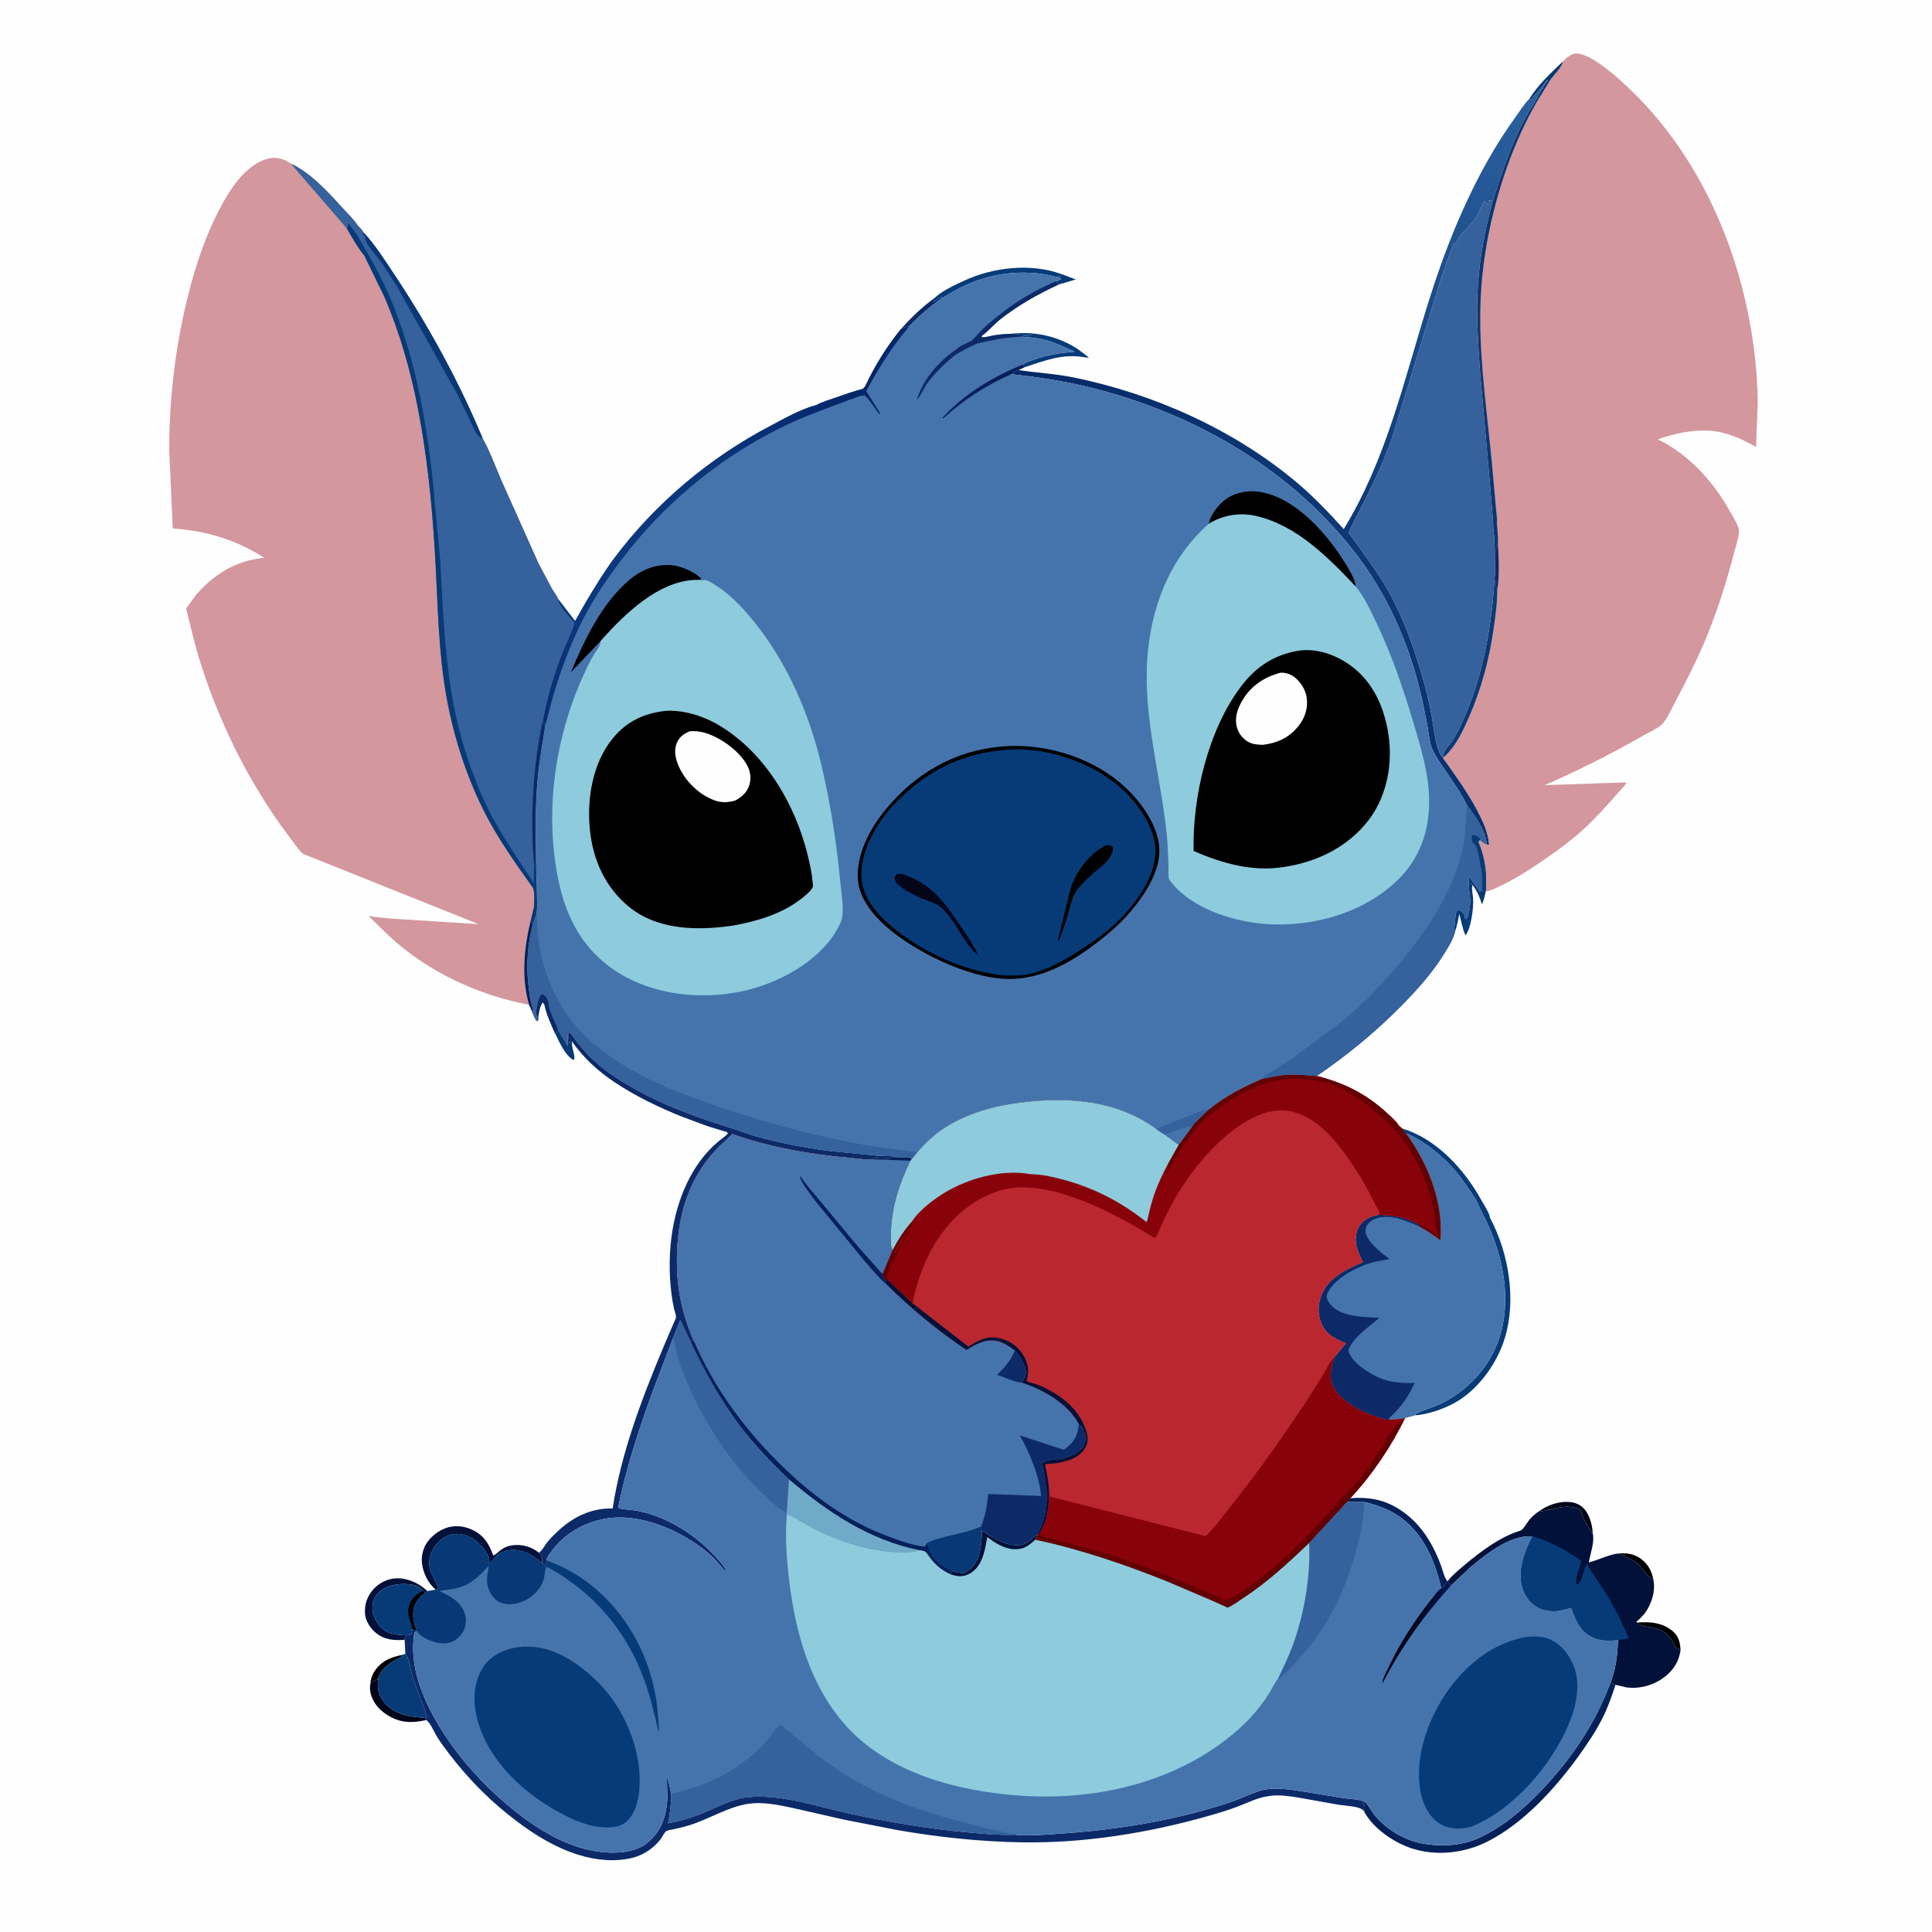<svg version="1.1" xmlns="http://www.w3.org/2000/svg" style="display: block;" viewBox="0 0 2048 2048" width="1024" height="1024">
<defs>
	<linearGradient id="Gradient1" gradientUnits="userSpaceOnUse" x1="1275.52" y1="668.945" x2="1792.04" y2="292.754">
		<stop class="stop0" offset="0" stop-opacity="1" stop-color="rgb(2,38,100)"/>
		<stop class="stop1" offset="1" stop-opacity="1" stop-color="rgb(44,99,161)"/>
	</linearGradient>
	<linearGradient id="Gradient2" gradientUnits="userSpaceOnUse" x1="1505.02" y1="1701.18" x2="1524.65" y2="1708.69">
		<stop class="stop0" offset="0" stop-opacity="1" stop-color="rgb(2,3,22)"/>
		<stop class="stop1" offset="1" stop-opacity="1" stop-color="rgb(0,24,79)"/>
	</linearGradient>
	<linearGradient id="Gradient3" gradientUnits="userSpaceOnUse" x1="810.075" y1="590.78" x2="698.284" y2="501.566">
		<stop class="stop0" offset="0" stop-opacity="1" stop-color="rgb(0,32,97)"/>
		<stop class="stop1" offset="1" stop-opacity="1" stop-color="rgb(15,60,130)"/>
	</linearGradient>
</defs>
<path transform="translate(0,0)" fill="rgb(254,254,254)" d="M -0 -0 L 2048 0 L 2048 2048 L -0 2048 L -0 -0 z"/>
<path transform="translate(0,0)" fill="rgb(8,56,117)" d="M 1556.98 936.163 L 1556.9 931.5 L 1558.8 931.195 L 1567.12 943 L 1568.51 945.051 C 1569.42 944.685 1570.25 944.377 1571.08 943.848 L 1574.98 944.976 C 1573.94 949.392 1572.97 954.622 1570.83 958.625 C 1568.75 951.264 1566.15 945.317 1561.63 939.032 L 1560.95 938.11 L 1560.21 936.877 L 1556.98 936.163 z"/>
<path transform="translate(0,0)" fill="rgb(8,56,117)" d="M 1125.03 290.488 L 1140.46 296.257 L 1122.18 301.594 L 1119.71 298.009 C 1121.53 297.514 1123.26 296.568 1124.98 295.777 C 1124.15 294.403 1122.1 294.204 1120.59 293.715 C 1121.44 293.066 1120.83 293.459 1122.75 292.957 L 1124.5 292.51 L 1125.03 290.488 z"/>
<path transform="translate(0,0)" fill="rgb(12,42,103)" d="M 990.588 315.95 L 990 320 L 997.264 315.11 L 998.154 314.47 L 998.208 316.276 C 985.57 325.41 974.375 334.786 963.71 346.176 C 960.212 346.322 958.956 346.808 955.87 348.327 L 955.312 348.512 C 966.108 336.365 977.422 325.52 990.588 315.95 z"/>
<path transform="translate(0,0)" fill="rgb(0,0,0)" d="M 392.661 1784.71 C 392.84 1780.44 394.182 1776.13 396.425 1772.48 C 403.212 1761.44 413.188 1757.02 425.341 1754.45 L 426.5 1755.56 L 419.641 1759.55 C 412.362 1763.22 403.795 1769.75 401.331 1777.84 L 400.906 1779.42 C 398.72 1780.85 397.034 1781.92 394.5 1782.67 C 393.883 1783.7 393.849 1784.36 392.661 1784.71 z"/>
<path transform="translate(0,0)" fill="rgb(0,0,0)" d="M 1713.99 1646.89 C 1724.42 1645.83 1733.16 1646.97 1741.5 1654.01 C 1747.61 1659.17 1750.9 1666.11 1752.49 1673.82 C 1747.16 1673.12 1740.23 1660.78 1735.17 1656.7 C 1730.86 1653.21 1725.22 1651.5 1720.5 1648.58 C 1718.37 1647.26 1716.43 1647.17 1713.99 1646.89 z"/>
<path transform="translate(0,0)" fill="rgb(8,56,117)" d="M 591.771 1091.88 L 592.775 1093.46 L 602.113 1109.14 C 601.879 1104.55 600.66 1098.05 602.941 1093.98 C 602.584 1098.17 602.381 1101.41 603.5 1105.49 C 605.102 1104.77 604.349 1105.31 605.626 1103.69 L 606.365 1104.04 C 605.643 1110.87 609.463 1116.67 608.841 1123 L 607.621 1123.5 C 598.687 1118.36 593.038 1104.62 588.595 1095.76 L 591.771 1091.88 z"/>
<path transform="translate(0,0)" fill="rgb(0,0,0)" d="M 1735.16 1719.94 C 1749.22 1718.87 1763.03 1719.93 1774.07 1729.9 C 1779.69 1734.98 1781.07 1741.86 1781.45 1749.08 L 1775.99 1746.01 C 1770.34 1732.53 1763.42 1727.5 1748.91 1724.84 C 1743.27 1723.8 1739.76 1723.61 1735.16 1719.94 z"/>
<path transform="translate(0,0)" fill="rgb(3,5,25)" d="M 1631.86 1601.68 C 1641.63 1594.83 1654.39 1590.57 1666.4 1592.53 C 1672.61 1593.54 1677.63 1596.75 1681.23 1601.92 C 1685.47 1608.01 1688.06 1617.47 1688.27 1624.85 L 1687.63 1625.24 C 1686.86 1623.73 1686.11 1622.32 1685.13 1620.93 C 1680.34 1614.19 1677.91 1607.93 1675.14 1600.18 C 1667.8 1597.34 1661.99 1596.54 1654.17 1597.81 C 1650.21 1598.46 1646.44 1599.93 1642.47 1600.31 C 1640.92 1600.46 1639.49 1600.57 1637.99 1600.99 C 1636.16 1601.52 1635.15 1601.97 1633.18 1601.84 L 1631.86 1601.68 z"/>
<path transform="translate(0,0)" fill="rgb(6,59,120)" d="M 1556.98 936.163 L 1560.21 936.877 L 1560.95 938.11 L 1560.69 939.37 C 1559.92 943.529 1561.41 948.738 1561.61 953 C 1562.05 962.563 1559.53 984.134 1553.47 991.5 C 1550.24 984.613 1549 976.218 1546.88 968.869 C 1545.71 974.922 1544.65 980.937 1542.66 986.789 C 1541.34 984.97 1541.48 983.886 1541.81 981.667 L 1542.77 972.108 C 1543.04 969.008 1543.04 966.704 1545.5 964.622 L 1549.16 965.731 C 1551.53 968.098 1552.38 969.327 1553.06 972.631 C 1553.36 974.075 1552.94 973.255 1554.5 974.58 C 1558.59 965.837 1559.19 955.122 1557.54 945.677 C 1556.98 942.472 1556.96 939.41 1556.98 936.163 z"/>
<path transform="translate(0,0)" fill="rgb(3,5,25)" d="M 400.906 1779.42 C 399.76 1788.69 400.956 1796.11 406.703 1803.81 C 413.93 1813.5 426.745 1818.42 438.376 1819.77 L 451.047 1821.17 L 451.825 1823.34 C 443.814 1825.12 435.227 1826.17 427.062 1824.65 C 415.477 1822.48 403.433 1815 397.156 1804.93 C 393.388 1798.87 391.169 1791.82 392.661 1784.71 C 393.849 1784.36 393.883 1783.7 394.5 1782.67 C 397.034 1781.92 398.72 1780.85 400.906 1779.42 z"/>
<path transform="translate(0,0)" fill="rgb(6,59,120)" d="M 1071.61 353.864 C 1098.22 350.508 1126.31 357.361 1147.51 373.737 L 1154.31 379.087 C 1152.23 379.212 1150.92 378.953 1148.87 378.604 C 1125.89 374.699 1107.11 382.509 1085.91 389.351 L 1083.92 386.427 C 1087.36 384.141 1092.22 382.59 1096.15 381.151 C 1110.39 375.935 1123.48 374.104 1138.56 372.95 L 1138.58 372.487 C 1127.29 367.809 1117.58 362.513 1105.5 359.794 C 1097.87 358.078 1090.2 357.559 1082.43 356.903 C 1086.52 354.703 1090.37 356.404 1094.5 355 C 1091.61 355.206 1088.23 355.723 1085.38 355.098 C 1081.04 354.143 1076.09 354.204 1071.61 353.864 z"/>
<path transform="translate(0,0)" fill="rgb(6,59,120)" d="M 990.588 315.95 C 998.429 308.286 1012.12 302.129 1022.06 297.521 C 1052.92 283.21 1092.62 278.755 1125.03 290.488 L 1124.5 292.51 L 1122.75 292.957 C 1120.83 293.459 1121.44 293.066 1120.59 293.715 C 1083.47 283.883 1043.92 289.765 1010.76 308.954 L 998.208 316.276 L 998.154 314.47 L 997.264 315.11 L 990 320 L 990.588 315.95 z"/>
<path transform="translate(0,0)" fill="rgb(1,17,57)" d="M 428.882 1738.28 C 417.668 1739.17 407.37 1738.31 398.27 1730.77 C 392.433 1725.94 387.466 1718.16 386.908 1710.48 C 386.197 1700.68 389.365 1691.75 396.049 1684.44 C 402.222 1677.68 411.235 1673.32 420.424 1673.06 C 432.338 1672.71 444.883 1678.56 453.172 1686.72 L 451.009 1688.18 L 448.163 1686.22 C 444.266 1681.32 440.066 1680.19 434.067 1679.47 C 423.835 1678.24 411.705 1680.1 403.329 1686.45 C 399.372 1689.45 395.728 1695.54 395.042 1700.5 C 394.419 1705 394.904 1709.15 396.609 1713.35 L 397.037 1714.46 C 399.59 1720.97 404.562 1727.11 411.004 1730.04 C 416.716 1732.64 423.25 1733.12 429.43 1733.53 L 428.882 1738.28 z"/>
<path transform="translate(0,0)" fill="rgb(3,32,88)" d="M 1431.32 1588.2 C 1455.6 1586.27 1474.44 1591.44 1493.31 1607.28 C 1509.79 1621.12 1520.29 1639.9 1527.63 1659.82 C 1529.37 1664.53 1530.91 1672.18 1534.14 1675.94 C 1532.07 1679.91 1531.81 1681.56 1527.79 1683.72 C 1523.89 1666.8 1518.18 1649.77 1508.91 1635 C 1493.7 1610.78 1473.83 1598.42 1446.23 1592.23 L 1427.99 1592.12 L 1431.32 1588.2 z"/>
<path transform="translate(0,0)" fill="rgb(1,17,57)" d="M 461.902 1685.12 C 457.351 1681.2 454.166 1677.06 451.61 1671.62 C 446.899 1661.58 445.36 1651.66 449.487 1641.09 C 453.129 1631.77 462.365 1623.91 471.5 1620.22 C 480.554 1616.57 490.624 1617.24 499.5 1621.14 C 512.607 1626.9 518.205 1636.1 522.838 1648.87 C 525.209 1648.36 527.968 1645.31 529.918 1643.78 C 534.058 1640.55 538.224 1638.67 543.5 1638.03 C 553.806 1636.79 563.153 1639.57 571.315 1645.91 C 573.713 1648.54 574.807 1651.85 574.682 1655.41 L 574.54 1656.69 C 564.576 1648.44 554.633 1642.16 541.093 1643.16 C 538.709 1643.33 536.939 1643.82 534.698 1644.63 L 533.346 1645.05 C 526.585 1647.32 523.242 1653.46 518.5 1658.37 L 518.578 1657.24 L 518.638 1655.77 L 518.72 1654.56 C 518.316 1646.66 509.162 1636.95 503.168 1632.43 C 497.586 1628.22 488.197 1625.13 481.181 1626.23 C 472.882 1627.53 465.592 1632.32 460.919 1639.29 C 456.193 1646.34 453.767 1654.19 455.704 1662.63 C 457.476 1670.35 463.396 1677.52 464.549 1684.67 L 461.902 1685.12 z"/>
<path transform="translate(0,0)" fill="rgb(6,59,120)" d="M 1486.28 1196.25 C 1522.81 1207 1552.77 1240.24 1570.61 1272.74 C 1572.78 1276.68 1579.29 1286.67 1579.44 1290.85 C 1599.41 1328.48 1607.66 1377.63 1595.06 1418.85 C 1586.71 1446.13 1565.94 1474.5 1540.42 1487.96 C 1528.94 1494.02 1513.21 1499.38 1500.34 1500.31 L 1500.6 1498.85 C 1508.18 1494.83 1517.08 1492.53 1525 1488.98 C 1552.93 1476.45 1576.51 1452.29 1587.45 1423.5 C 1602.05 1385.09 1595.52 1342.01 1580.17 1304.79 C 1575.67 1293.88 1569.73 1283.71 1565.03 1272.95 L 1564.31 1271.27 C 1557.69 1261.79 1551.89 1252.32 1544.5 1243.29 C 1530.82 1226.56 1510.29 1209.67 1490.24 1201.28 C 1488.28 1200.02 1487.48 1198.2 1486.28 1196.25 z"/>
<path transform="translate(0,0)" fill="rgb(6,59,120)" d="M 425.341 1754.45 L 429.88 1753.1 C 434.261 1759.7 435.155 1770.85 437.61 1778.56 C 442 1792.34 449.189 1806.37 452.431 1820.31 L 451.047 1821.17 L 438.376 1819.77 C 426.745 1818.42 413.93 1813.5 406.703 1803.81 C 400.956 1796.11 399.76 1788.69 400.906 1779.42 L 401.331 1777.84 C 403.795 1769.75 412.362 1763.22 419.641 1759.55 L 426.5 1755.56 L 425.341 1754.45 z"/>
<path transform="translate(0,0)" fill="rgb(6,59,120)" d="M 429.43 1733.53 C 423.25 1733.12 416.716 1732.64 411.004 1730.04 C 404.562 1727.11 399.59 1720.97 397.037 1714.46 L 396.609 1713.35 C 394.904 1709.15 394.419 1705 395.042 1700.5 C 395.728 1695.54 399.372 1689.45 403.329 1686.45 C 411.705 1680.1 423.835 1678.24 434.067 1679.47 C 440.066 1680.19 444.266 1681.32 448.163 1686.22 L 451.009 1688.18 C 444.38 1692.83 439.942 1698.2 438.409 1706.31 C 437.034 1713.58 438.628 1721.1 441.552 1727.77 C 439.158 1728.05 439.217 1727.87 437.157 1727 L 436.219 1732.11 C 433.993 1733.59 431.997 1733.47 429.43 1733.53 z"/>
<path transform="translate(0,0)" fill="rgb(0,0,0)" d="M 448.163 1686.22 L 451.009 1688.18 C 444.38 1692.83 439.942 1698.2 438.409 1706.31 C 437.034 1713.58 438.628 1721.1 441.552 1727.77 C 439.158 1728.05 439.217 1727.87 437.157 1727 C 435.75 1717.83 430.747 1712.65 433.462 1702.48 C 435.65 1694.29 441.191 1690.28 448.163 1686.22 z"/>
<path transform="translate(0,0)" fill="rgb(3,32,88)" d="M 1446.85 1910.09 C 1451.19 1914.25 1454.33 1920.84 1458.34 1925.54 C 1470.27 1939.51 1488.9 1950.67 1507 1954.05 C 1526.69 1957.73 1548.7 1956.89 1567.18 1948.53 C 1592.76 1936.95 1614.66 1918.12 1633.87 1897.95 C 1666.19 1863.97 1690.69 1827.47 1707.29 1783.5 L 1712.49 1785.98 C 1708.67 1797.84 1704.56 1809.63 1698.96 1820.78 C 1691.5 1835.64 1682.21 1849.35 1672.46 1862.77 C 1647.82 1896.68 1614.68 1932.91 1577 1952.02 C 1552.34 1964.53 1522.27 1967.99 1495.8 1959.13 C 1477.47 1952.99 1456.21 1938.54 1446.6 1921.34 L 1446.24 1920.43 C 1446.8 1917.31 1447.27 1915.29 1445.61 1912.44 L 1444.75 1911.12 L 1446.85 1910.09 z"/>
<path transform="translate(0,0)" fill="rgb(12,42,103)" d="M 602.941 1093.98 C 606.265 1095.68 607.55 1099.24 609.786 1102.19 C 612.918 1106.33 616.558 1110.36 619.953 1114.28 C 623.579 1118.48 627.822 1122.47 631.94 1126.19 C 644.964 1137.93 660.997 1147.75 676.347 1156.19 C 706.175 1172.58 738.671 1184.19 771.017 1194.44 L 799.5 1203.98 C 825.698 1211.4 852.447 1216.58 879.438 1220.05 L 929.5 1224.95 C 937.45 1225.55 946.822 1225.06 954.466 1226.88 L 946.25 1227.15 L 944.5 1228 C 939.559 1229.37 932.122 1227.32 926.976 1227.82 L 923.61 1228.84 C 916.765 1229.58 908.72 1228.06 901.813 1227.47 C 859.219 1223.83 816.662 1216.36 776.233 1202.16 L 769.875 1208.39 C 736.382 1237.72 721.214 1275.1 718.184 1319.03 C 715.661 1355.6 720.568 1387.3 735.256 1420.91 C 733.711 1421.01 733.899 1420.72 732.782 1421.96 L 732.22 1422.85 L 732.007 1422.81 L 721.039 1399.5 L 713.328 1418.69 L 692.339 1473.87 C 677.471 1514.32 663.87 1555.7 655.294 1598 C 657.735 1599.56 659.719 1599.59 662.526 1599.96 C 698.548 1601.89 735.322 1624.39 759.02 1650.73 C 761.726 1653.73 769.561 1662.05 769.868 1665.82 C 767.066 1664.36 765.016 1661.11 762.948 1658.74 C 758.889 1654.08 754.787 1649.71 750.042 1645.75 C 721.496 1621.87 675.572 1602.09 637.889 1610.62 C 613.903 1616.05 594.448 1628.89 580.878 1649.78 C 580.09 1650.99 579.584 1652.08 579.176 1653.46 L 580.171 1654.35 L 578.664 1658.18 L 578.227 1660.2 C 576.854 1659.1 575.747 1657.96 574.54 1656.69 L 574.682 1655.41 C 574.807 1651.85 573.713 1648.54 571.315 1645.91 C 574.777 1643.57 577.345 1638.36 579.945 1635.05 C 583.497 1630.52 587.791 1626.41 592.003 1622.5 C 607.837 1607.79 627.549 1598.33 649.406 1599.08 C 658.341 1540.47 680.243 1482.96 703.023 1428.49 L 713.775 1403.42 C 714.411 1401.81 716.587 1397.75 716.6 1396.14 C 716.618 1393.76 715.22 1390.29 714.653 1387.9 C 713.485 1382.97 712.644 1378 711.969 1372.98 C 708.954 1350.54 709.143 1326.06 712.915 1303.72 C 719.206 1266.46 736.14 1227.67 767.805 1205.14 L 771.65 1201.64 C 771.267 1201.11 770.997 1200.48 770.5 1200.05 C 769.961 1199.59 766.554 1198.87 765.854 1198.66 L 749.765 1193.7 L 722.5 1183.55 C 698.14 1173.8 673 1161.61 651.175 1146.99 C 633.598 1135.22 618.535 1121.37 606.365 1104.04 L 605.626 1103.69 C 604.349 1105.31 605.102 1104.77 603.5 1105.49 C 602.381 1101.41 602.584 1098.17 602.941 1093.98 z"/>
<path transform="translate(0,0)" fill="rgb(12,42,103)" d="M 441.552 1727.77 L 441.886 1729.1 L 439.402 1730.28 C 432.121 1770.92 453.505 1813.5 476.103 1845.94 C 495.808 1874.23 520.136 1899.61 547.234 1920.9 C 571.344 1939.83 598.898 1956.47 629.5 1962.01 C 646.486 1965.09 669.937 1965.37 684.419 1954.73 C 698.449 1944.43 704.83 1930.21 706.862 1913.27 C 708.135 1902.67 706.49 1892.56 707.189 1882.09 L 711.64 1901.73 C 711.388 1912.49 710.356 1922.18 708.234 1932.75 C 720.048 1930.5 731.474 1927.36 742.668 1922.91 C 759.101 1916.38 775.602 1906.65 793.5 1905.01 C 829.244 1901.71 867.705 1915.44 902.406 1922.88 C 942.74 1931.53 983.241 1938.42 1024.35 1942.22 C 1041.25 1943.78 1058.6 1945.53 1075.58 1944.83 C 1088.62 1946.42 1103.78 1945.06 1116.98 1944.24 C 1173.08 1940.76 1229.75 1932.56 1283.75 1916.77 C 1293.45 1913.93 1303.44 1910.91 1312.82 1907.18 C 1321.08 1903.89 1329.2 1899.93 1337.84 1897.69 C 1350.41 1894.43 1365.36 1896.71 1378.05 1898.53 L 1424.23 1906.09 C 1430.57 1907.11 1441.51 1907.08 1446.85 1910.09 L 1444.75 1911.12 L 1445.61 1912.44 C 1447.27 1915.29 1446.8 1917.31 1446.24 1920.43 C 1445.52 1919.62 1444.48 1918.3 1443.5 1917.75 C 1437.68 1914.45 1425.21 1914.17 1418.5 1913.03 L 1375.5 1905.36 C 1366.29 1903.94 1355.98 1902.44 1346.71 1903.66 L 1345 1903.91 C 1332.86 1905.52 1322.82 1910.97 1311.49 1915.24 C 1301.18 1919.12 1290.4 1922.29 1279.78 1925.29 C 1216.76 1943.13 1149.71 1953.89 1084.11 1952.97 C 1039.79 1952.34 995.148 1947.55 951.5 1940.01 L 894 1928.73 L 839.611 1916.35 C 825.04 1913.26 808.912 1909.93 794 1912 C 772.141 1915.03 752.592 1927.94 731.65 1934.54 C 725.751 1936.41 719.811 1937.93 713.753 1939.18 C 711.522 1939.64 707.5 1939.89 705.776 1941.46 C 703.691 1943.36 701.993 1947.41 700.169 1949.77 C 693.013 1959 682.231 1966.37 670.874 1969.25 C 651.801 1974.08 631.547 1971.92 613 1966.12 C 588.926 1958.59 567.931 1945.74 547.911 1930.68 C 520.741 1910.25 497.913 1887.42 477.147 1860.47 C 472.446 1854.38 467.82 1848.19 463.665 1841.7 C 460.713 1837.09 456.1 1825.84 451.825 1823.34 L 451.047 1821.17 L 452.431 1820.31 C 449.189 1806.37 442 1792.34 437.61 1778.56 C 435.155 1770.85 434.261 1759.7 429.88 1753.1 L 429.708 1752.95 L 428.882 1738.28 L 429.43 1733.53 C 431.997 1733.47 433.993 1733.59 436.219 1732.11 L 437.157 1727 C 439.217 1727.87 439.158 1728.05 441.552 1727.77 z"/>
<path transform="translate(0,0)" fill="url(#Gradient1)" d="M 1621.3 104.639 L 1623.14 105.093 C 1627.62 99.056 1633.56 93.69 1637.64 87.49 C 1638.53 86.144 1639.25 85.466 1640.51 84.5 L 1640.5 86 L 1638.51 87.5 L 1638.5 89 L 1637.54 89.922 C 1636.13 91.335 1636.05 92.095 1635.5 94 L 1634.54 94.922 C 1633.14 96.321 1633.75 95.544 1633.01 97.25 C 1632.24 98.999 1631.54 99.519 1630.51 101 C 1630.15 101.511 1629.62 103.577 1629.5 104 L 1628.51 105 L 1628.01 106.25 C 1622.53 115.765 1616.51 125.354 1611.66 135.348 C 1599.56 160.243 1591.17 185.879 1582.67 212.118 L 1577.94 212.663 L 1577.77 214.087 C 1577.44 216.157 1577.68 215.384 1576.45 217.177 L 1574.39 213.722 L 1572.92 213.659 L 1570.22 219.729 C 1567.69 225.458 1565.1 230.858 1560.91 235.502 L 1552.8 244.765 C 1551.31 246.438 1552.61 245.033 1550.99 246.464 C 1548.84 248.368 1547.35 251.247 1545.57 253.528 C 1544.49 254.914 1544.31 256.568 1543.94 258.246 C 1541.81 258.292 1542.66 258.654 1541.29 257.5 L 1540.79 259.25 L 1538.92 264.286 C 1531.37 282.532 1525.53 301.977 1519.78 320.854 L 1475.72 464.173 C 1467.85 486.615 1457.67 508.549 1447.1 529.838 C 1441.32 541.486 1434.78 552.758 1429.63 564.706 C 1444.11 585.009 1459.48 604.732 1471.77 626.5 C 1487.76 654.842 1498.63 685.784 1507.65 716.939 C 1511.63 730.661 1515.01 744.264 1517.55 758.322 C 1519.65 769.967 1520.78 782.918 1524.5 794.137 C 1525.77 797.983 1527.18 800.901 1529.99 803.815 C 1542.92 821.922 1555.89 839.766 1566.26 859.531 C 1572.11 870.674 1577.78 882.91 1578.59 895.643 C 1576.39 895.485 1577.28 895.784 1575.83 895.066 C 1575.63 882.16 1563.36 864.077 1555.26 854.155 C 1548.59 839.987 1539.04 827.234 1530.36 814.276 C 1525.96 807.715 1520.37 799.775 1517.56 792.378 C 1515.07 785.812 1514.49 777.415 1513.35 770.478 L 1507.36 740.768 C 1493.88 682.557 1470.73 629.071 1433.43 582.108 C 1363.48 494.048 1262.9 437.26 1154.59 410.5 C 1127.58 403.827 1099.68 399.75 1072.06 396.592 L 1073.47 395.61 C 1075.89 393.646 1076.66 393.107 1079.65 392.237 C 1099.14 395.247 1118.63 396.145 1138.08 400.108 C 1223.03 417.417 1307.88 455.349 1374.5 511.308 C 1392.69 526.584 1408.48 543.301 1424.43 560.869 C 1469.92 486.464 1488.52 402.167 1514.26 319.983 C 1531.29 265.608 1552.22 212.875 1580.88 163.5 C 1588.94 149.62 1597.68 136.408 1607.01 123.356 C 1611.15 117.565 1615.38 110.804 1620.28 105.68 L 1621.3 104.639 z"/>
<path transform="translate(0,0)" fill="rgb(1,17,57)" d="M 1631.86 1601.68 L 1633.18 1601.84 C 1635.15 1601.97 1636.16 1601.52 1637.99 1600.99 C 1639.49 1600.57 1640.92 1600.46 1642.47 1600.31 C 1646.44 1599.93 1650.21 1598.46 1654.17 1597.81 C 1661.99 1596.54 1667.8 1597.34 1675.14 1600.18 C 1677.91 1607.93 1680.34 1614.19 1685.13 1620.93 C 1686.11 1622.32 1686.86 1623.73 1687.63 1625.24 L 1688.27 1624.85 L 1688.59 1626.41 C 1690.2 1635.62 1685.7 1647.05 1684.24 1656.23 C 1694.48 1653.62 1703.43 1648.78 1713.99 1646.89 C 1716.43 1647.17 1718.37 1647.26 1720.5 1648.58 C 1725.22 1651.5 1730.86 1653.21 1735.17 1656.7 C 1740.23 1660.78 1747.16 1673.12 1752.49 1673.82 C 1755.1 1685.17 1751.66 1697.35 1745.62 1707.05 C 1742.76 1711.65 1739.04 1715.48 1734.83 1718.85 L 1735.16 1719.94 C 1739.76 1723.61 1743.27 1723.8 1748.91 1724.84 C 1763.42 1727.5 1770.34 1732.53 1775.99 1746.01 L 1781.45 1749.08 C 1780 1760.83 1773.92 1770.48 1764.56 1777.64 C 1753.22 1786.3 1738.54 1790.57 1724.33 1788.73 L 1712.49 1785.98 L 1707.29 1783.5 C 1712.79 1769.51 1714.74 1753.44 1715.17 1738.52 C 1699.07 1740.41 1684.29 1738.32 1674.47 1723.92 C 1671 1718.83 1668.91 1713.02 1666.52 1707.39 C 1666.15 1706.51 1666.27 1705.17 1665.42 1704.76 C 1664.91 1704.51 1652.93 1707.6 1650.93 1707.76 C 1643.86 1708.36 1636.95 1707.52 1630.58 1704.26 C 1622.61 1700.19 1616.61 1692.32 1613.97 1683.85 C 1608.22 1665.39 1615.8 1645.01 1624.29 1628.69 C 1601.05 1626.69 1575.1 1647.61 1558.29 1661.7 L 1537.83 1681.04 L 1534.76 1675.94 C 1539.12 1670.04 1546.04 1664.43 1551.68 1659.64 C 1568.64 1645.25 1590.38 1628.86 1611.91 1622.45 C 1614.52 1621.67 1619.29 1613.09 1621.56 1610.56 C 1624.59 1607.16 1628.03 1604.16 1631.86 1601.68 z"/>
<path transform="translate(0,0)" fill="rgb(6,59,120)" d="M 1624.29 1628.69 C 1643.24 1633.45 1660.46 1643.61 1676.42 1654.59 C 1674.77 1660.7 1668.72 1674.58 1671.5 1679.84 C 1674.11 1678.91 1674.74 1676.96 1675.94 1674.5 C 1678.1 1670.08 1679.5 1661.47 1682.39 1658.02 L 1682.83 1658.84 C 1687.89 1667.97 1694.32 1676.45 1699.92 1685.27 C 1710.63 1702.12 1718.85 1718.27 1726.46 1736.75 L 1715.17 1738.52 C 1699.07 1740.41 1684.29 1738.32 1674.47 1723.92 C 1671 1718.83 1668.91 1713.02 1666.52 1707.39 C 1666.15 1706.51 1666.27 1705.17 1665.42 1704.76 C 1664.91 1704.51 1652.93 1707.6 1650.93 1707.76 C 1643.86 1708.36 1636.95 1707.52 1630.58 1704.26 C 1622.61 1700.19 1616.61 1692.32 1613.97 1683.85 C 1608.22 1665.39 1615.8 1645.01 1624.29 1628.69 z"/>
<path transform="translate(0,0)" fill="rgb(69,116,173)" d="M 1490.24 1201.28 C 1510.29 1209.67 1530.82 1226.56 1544.5 1243.29 C 1551.89 1252.32 1557.69 1261.79 1564.31 1271.27 L 1565.03 1272.95 C 1569.73 1283.71 1575.67 1293.88 1580.17 1304.79 C 1595.52 1342.01 1602.05 1385.09 1587.45 1423.5 C 1576.51 1452.29 1552.93 1476.45 1525 1488.98 C 1517.08 1492.53 1508.18 1494.83 1500.6 1498.85 L 1500.34 1500.31 L 1489.28 1503.25 L 1486.99 1503.79 C 1482.1 1504.23 1477.1 1504.91 1472.19 1504.8 C 1469.73 1505.08 1467.36 1504.59 1465 1503.92 C 1447.52 1498.99 1421.81 1486.88 1413.38 1469.98 C 1408.04 1459.28 1411.06 1449.24 1414.6 1438.66 L 1426.81 1423.91 C 1415.92 1419.58 1405.91 1414.87 1400.97 1403.44 C 1396.63 1393.4 1396.89 1382.58 1400.97 1372.5 C 1408.53 1353.79 1427.75 1345.4 1444.88 1337.93 C 1442.32 1333.06 1439.75 1327.6 1438.26 1322.31 C 1436.22 1315.09 1436.97 1305.89 1441.17 1299.5 C 1446.17 1291.9 1453.56 1289.15 1462.08 1287.65 C 1478.28 1288.84 1490.38 1289.98 1504.93 1298.56 L 1504.86 1300.16 C 1512.65 1304.24 1519.72 1309.38 1526.79 1314.57 C 1529.97 1273.94 1513.62 1233.77 1490.24 1201.28 z"/>
<path transform="translate(0,0)" fill="rgb(12,42,103)" d="M 1462.08 1287.65 C 1478.28 1288.84 1490.38 1289.98 1504.93 1298.56 L 1504.86 1300.16 C 1490.74 1294.17 1472.95 1285.94 1457.5 1292.1 C 1453.77 1293.59 1449.51 1296.77 1448.21 1300.73 C 1446.55 1305.75 1448.08 1309.82 1450.96 1313.97 C 1456.68 1322.19 1464.91 1328.64 1472.94 1334.47 C 1464.4 1336.39 1453.85 1337.76 1445.86 1341.23 C 1432.5 1346.26 1412.76 1357.48 1407 1371.53 C 1405.86 1374.3 1406.28 1375.93 1407.51 1378.45 C 1411.26 1386.2 1418.52 1390.09 1426.42 1392.61 C 1437.79 1396.23 1450.53 1396.31 1462.36 1396.95 C 1452.41 1405.37 1433.15 1418.49 1429.31 1431.5 C 1432.13 1442.54 1444.13 1450.63 1453.5 1456.14 C 1468.74 1465.11 1482.18 1466.5 1499.63 1465.97 C 1496.22 1473.19 1492.68 1479.96 1487.87 1486.36 C 1484.51 1490.84 1480.92 1495.04 1477 1499.03 C 1475.38 1500.67 1472.6 1502.53 1472.19 1504.8 C 1469.73 1505.08 1467.36 1504.59 1465 1503.92 C 1447.52 1498.99 1421.81 1486.88 1413.38 1469.98 C 1408.04 1459.28 1411.06 1449.24 1414.6 1438.66 L 1426.81 1423.91 C 1415.92 1419.58 1405.91 1414.87 1400.97 1403.44 C 1396.63 1393.4 1396.89 1382.58 1400.97 1372.5 C 1408.53 1353.79 1427.75 1345.4 1444.88 1337.93 C 1442.32 1333.06 1439.75 1327.6 1438.26 1322.31 C 1436.22 1315.09 1436.97 1305.89 1441.17 1299.5 C 1446.17 1291.9 1453.56 1289.15 1462.08 1287.65 z"/>
<path transform="translate(0,0)" fill="rgb(53,97,156)" d="M 1529.99 803.815 C 1527.18 800.901 1525.77 797.983 1524.5 794.137 C 1520.78 782.918 1519.65 769.967 1517.55 758.322 C 1515.01 744.264 1511.63 730.661 1507.65 716.939 C 1498.63 685.784 1487.76 654.842 1471.77 626.5 C 1459.48 604.732 1444.11 585.009 1429.63 564.706 C 1434.78 552.758 1441.32 541.486 1447.1 529.838 C 1457.67 508.549 1467.85 486.615 1475.72 464.173 L 1519.78 320.854 C 1525.53 301.977 1531.37 282.532 1538.92 264.286 L 1540.79 259.25 L 1541.29 257.5 C 1542.66 258.654 1541.81 258.292 1543.94 258.246 C 1544.31 256.568 1544.49 254.914 1545.57 253.528 C 1547.35 251.247 1548.84 248.368 1550.99 246.464 C 1552.61 245.033 1551.31 246.438 1552.8 244.765 L 1560.91 235.502 C 1565.1 230.858 1567.69 225.458 1570.22 219.729 L 1572.92 213.659 L 1574.39 213.722 L 1576.45 217.177 C 1577.68 215.384 1577.44 216.157 1577.77 214.087 L 1577.94 212.663 L 1582.67 212.118 C 1574.67 241.069 1569.02 270.196 1566.82 300.173 C 1564.61 330.302 1566.68 359.937 1568.59 389.969 L 1579.04 508.5 L 1582.5 549.51 C 1582.93 555.414 1582.81 561.732 1583.86 567.526 L 1584.62 585.123 L 1584.87 606.475 L 1582.53 637.418 C 1578.22 677.321 1570.61 715.837 1555.38 753.097 C 1551.03 763.743 1546.62 773.918 1540.51 783.693 C 1537.83 787.974 1533.89 791.8 1531.58 796.223 C 1530.32 798.628 1529.86 799.986 1530.34 802.645 L 1529.99 803.815 z"/>
<path transform="translate(0,0)" fill="rgb(211,151,157)" d="M 1656.52 65.455 C 1659.67 61.906 1665.31 56.995 1670.13 56.721 C 1686.91 55.767 1718.21 85.338 1729.63 96.373 C 1816.31 180.153 1861.5 307.116 1863.3 426.145 L 1861.48 473.807 C 1848.82 466.722 1836.77 460.823 1822.43 457.878 C 1806.7 454.648 1786.43 457.028 1771.17 461.38 C 1766.6 462.683 1761.84 463.914 1757.48 465.814 C 1790.35 481.892 1815.55 509.801 1833.44 541.339 C 1836.76 547.194 1840.92 553.746 1843.01 560.151 C 1844.72 565.388 1839.95 579.095 1838.51 584.707 C 1830.15 617.115 1820.09 649.119 1807.05 679.974 C 1797.72 702.023 1786.52 723.763 1775.35 744.923 C 1771.93 751.408 1766.53 763.852 1761.05 768.508 C 1755.84 772.93 1748.13 776.155 1742.11 779.608 C 1708.35 798.966 1672.96 816.877 1637.23 832.327 L 1724.1 829.34 C 1723.65 831.854 1717.65 837.575 1715.8 839.726 C 1702.89 854.701 1689.13 869.882 1674.26 882.9 C 1664.5 891.438 1653.61 899.594 1643 907.026 C 1626.16 918.823 1608.59 930.605 1589.96 939.36 C 1585.61 941.402 1579.78 944.52 1574.98 944.976 C 1576.23 927.101 1574.52 910.461 1567.62 893.764 L 1567.08 892.513 L 1568.5 890.473 C 1570.85 892.192 1573.07 894.04 1575.83 895.066 C 1577.28 895.784 1576.39 895.485 1578.59 895.643 C 1577.78 882.91 1572.11 870.674 1566.26 859.531 C 1555.89 839.766 1542.92 821.922 1529.99 803.815 L 1530.34 802.645 C 1529.86 799.986 1530.32 798.628 1531.58 796.223 C 1533.89 791.8 1537.83 787.974 1540.51 783.693 C 1546.62 773.918 1551.03 763.743 1555.38 753.097 C 1570.61 715.837 1578.22 677.321 1582.53 637.418 L 1584.87 606.475 L 1584.62 585.123 L 1583.86 567.526 C 1582.81 561.732 1582.93 555.414 1582.5 549.51 L 1579.04 508.5 L 1568.59 389.969 C 1566.68 359.937 1564.61 330.302 1566.82 300.173 C 1569.02 270.196 1574.67 241.069 1582.67 212.118 C 1591.17 185.879 1599.56 160.243 1611.66 135.348 C 1616.51 125.354 1622.53 115.765 1628.01 106.25 L 1628.51 105 L 1629.5 104 C 1629.62 103.577 1630.15 101.511 1630.51 101 C 1631.54 99.519 1632.24 98.999 1633.01 97.25 C 1633.75 95.544 1633.14 96.321 1634.54 94.922 L 1635.5 94 C 1636.05 92.095 1636.13 91.335 1637.54 89.922 L 1638.5 89 L 1638.51 87.5 L 1640.5 86 L 1640.51 84.5 C 1639.25 85.466 1638.53 86.144 1637.64 87.49 C 1633.56 93.69 1627.62 99.056 1623.14 105.093 L 1621.3 104.639 C 1630.26 90.284 1644.26 77.022 1656.52 65.455 z"/>
<path transform="translate(0,0)" fill="rgb(12,42,103)" d="M 1584.62 585.123 L 1587.85 575.773 C 1588.56 591.719 1589.77 609.919 1587.08 625.603 C 1586.25 624.22 1586.12 623.52 1585.93 621.845 L 1585.76 620 C 1585.2 615.525 1585.1 610.983 1584.87 606.475 L 1584.62 585.123 z"/>
<path transform="translate(0,0)" fill="rgb(6,59,120)" d="M 1530.34 802.645 C 1529.86 799.986 1530.32 798.628 1531.58 796.223 C 1533.89 791.8 1537.83 787.974 1540.51 783.693 C 1546.62 773.918 1551.03 763.743 1555.38 753.097 C 1570.61 715.837 1578.22 677.321 1582.53 637.418 L 1584.87 606.475 C 1585.1 610.983 1585.2 615.525 1585.76 620 L 1585.93 621.845 C 1586.12 623.52 1586.25 624.22 1587.08 625.603 C 1587.18 639.176 1585.22 652.589 1583.34 666 C 1578.74 698.763 1570.11 730.813 1556.75 761.117 C 1550.53 775.227 1543.68 789.686 1532.56 800.644 L 1530.34 802.645 z"/>
<path transform="translate(0,0)" fill="rgb(8,56,117)" d="M 1656.52 65.455 L 1656.32 66.664 C 1654.71 72.142 1646.51 79.977 1643.08 85.071 L 1628.65 108.634 C 1604.46 150.908 1588.08 198.732 1578.31 246.365 C 1572.18 276.269 1569.04 306.871 1569.08 337.409 C 1569.14 389.104 1576.74 440.893 1581.6 492.279 L 1585.86 539.962 C 1586.16 544.213 1587.4 550.402 1586.75 554.417 C 1587.15 561.318 1588.27 568.917 1587.85 575.773 L 1584.62 585.123 L 1583.86 567.526 C 1582.81 561.732 1582.93 555.414 1582.5 549.51 L 1579.04 508.5 L 1568.59 389.969 C 1566.68 359.937 1564.61 330.302 1566.82 300.173 C 1569.02 270.196 1574.67 241.069 1582.67 212.118 C 1591.17 185.879 1599.56 160.243 1611.66 135.348 C 1616.51 125.354 1622.53 115.765 1628.01 106.25 L 1628.51 105 L 1629.5 104 C 1629.62 103.577 1630.15 101.511 1630.51 101 C 1631.54 99.519 1632.24 98.999 1633.01 97.25 C 1633.75 95.544 1633.14 96.321 1634.54 94.922 L 1635.5 94 C 1636.05 92.095 1636.13 91.335 1637.54 89.922 L 1638.5 89 L 1638.51 87.5 L 1640.5 86 L 1640.51 84.5 C 1639.25 85.466 1638.53 86.144 1637.64 87.49 C 1633.56 93.69 1627.62 99.056 1623.14 105.093 L 1621.3 104.639 C 1630.26 90.284 1644.26 77.022 1656.52 65.455 z"/>
<path transform="translate(0,0)" fill="rgb(211,151,157)" d="M 560.88 1065.2 C 511.047 1055.48 463.586 1034.8 424.186 1002.44 C 412.387 992.756 401.626 981.579 390.68 970.942 C 399.765 972.695 409.352 973.08 418.569 974.009 L 507.368 979.652 L 326 907.022 C 324.447 906.449 322.882 906.058 321.5 905.1 C 317.969 902.655 315.051 898.246 312.468 894.869 L 297.108 874.124 C 260.464 822.127 232.342 764.653 212.93 704.026 C 206.741 684.698 202.166 664.729 197.338 645.029 L 207.135 631.525 C 226.148 609.001 250.108 593.968 279.741 591.416 L 279.446 590.837 C 249.019 571.695 218.787 562.868 183.124 560.108 L 179.443 478.5 C 179.207 426.751 184.865 375.799 196.456 325.375 C 204.635 289.798 215.573 254.738 232.426 222.261 C 243.004 201.875 259.34 175.498 282.815 168.49 C 290.875 166.084 298.591 167.549 305.828 171.73 L 308.183 173.346 C 329.428 183.052 348.072 203.877 363.648 220.94 C 369.034 226.84 375.271 232.825 379.639 239.519 C 382.278 241.796 383.887 243.868 385.71 246.829 C 397.403 259.255 407.528 275.332 416.979 289.493 C 453.624 344.4 486.119 403.568 511.536 464.543 C 519.346 478.203 524.941 494.086 531.198 508.523 L 570.821 597.106 L 585.197 624.154 C 586.249 625.952 591.461 633.233 591.551 634.865 C 591.477 641.644 600.502 650.517 604.76 655.662 C 605.509 656.567 608.209 659.18 608.516 660.19 C 608.642 660.604 608.04 662.969 608.03 663 C 604.723 673.371 599.116 683.808 595.178 694.087 C 586.584 716.516 579.951 740.165 575.339 763.732 C 575.553 765.192 575.533 767.964 576.51 769 L 577.272 766.444 L 578.35 767.11 C 575.254 786.892 571.628 806.335 569.852 826.315 C 567.232 855.793 567.677 884.949 568.256 914.487 L 569.439 959.659 L 568.946 969.013 C 567.307 972.835 565.778 976.517 564.68 980.539 C 559.463 999.631 557.787 1022.95 559.997 1042.64 C 560.635 1048.33 561.232 1054.09 562.324 1059.7 C 563.171 1064.06 565.303 1068.84 564.436 1073.21 L 560.88 1065.2 z"/>
<path transform="translate(0,0)" fill="rgb(8,56,117)" d="M 565.992 961.226 L 569.439 959.659 L 568.946 969.013 C 567.307 972.835 565.778 976.517 564.68 980.539 L 562.499 976.182 L 565.992 961.226 z"/>
<path transform="translate(0,0)" fill="rgb(3,32,88)" d="M 562.499 976.182 L 564.68 980.539 C 559.463 999.631 557.787 1022.95 559.997 1042.64 C 560.635 1048.33 561.232 1054.09 562.324 1059.7 C 563.171 1064.06 565.303 1068.84 564.436 1073.21 L 560.88 1065.2 C 552.536 1036.31 555.514 1005.05 562.499 976.182 z"/>
<path transform="translate(0,0)" fill="rgb(53,97,156)" d="M 308.183 173.346 C 329.428 183.052 348.072 203.877 363.648 220.94 C 369.034 226.84 375.271 232.825 379.639 239.519 C 382.278 241.796 383.887 243.868 385.71 246.829 C 397.403 259.255 407.528 275.332 416.979 289.493 C 453.624 344.4 486.119 403.568 511.536 464.543 C 519.346 478.203 524.941 494.086 531.198 508.523 L 570.821 597.106 L 585.197 624.154 C 586.249 625.952 591.461 633.233 591.551 634.865 C 591.477 641.644 600.502 650.517 604.76 655.662 C 605.509 656.567 608.209 659.18 608.516 660.19 C 608.642 660.604 608.04 662.969 608.03 663 C 604.723 673.371 599.116 683.808 595.178 694.087 C 586.584 716.516 579.951 740.165 575.339 763.732 C 575.553 765.192 575.533 767.964 576.51 769 L 577.272 766.444 L 578.35 767.11 C 575.254 786.892 571.628 806.335 569.852 826.315 C 567.232 855.793 567.677 884.949 568.256 914.487 L 569.439 959.659 L 565.992 961.226 C 566.239 956.512 567.255 944.245 564.619 940.554 C 545.721 914.088 526.958 887.715 512.414 858.5 C 490.942 815.368 476.648 766.655 470.17 718.907 C 464.109 674.224 463.686 628.514 460.915 583.527 C 457.851 533.784 452.697 482.712 443.198 433.795 C 435.285 393.048 423.765 352.106 407.18 314 L 387.163 272.9 L 386.423 271.147 C 379.564 263.253 373.073 251.187 367.619 242.082 L 308.183 173.346 z"/>
<path transform="translate(0,0)" fill="rgb(12,42,103)" d="M 575.339 763.732 C 575.553 765.192 575.533 767.964 576.51 769 L 577.272 766.444 L 578.35 767.11 C 575.254 786.892 571.628 806.335 569.852 826.315 C 567.232 855.793 567.677 884.949 568.256 914.487 L 566.009 915.144 C 561.794 865.773 565.11 812.264 575.339 763.732 z"/>
<path transform="translate(0,0)" fill="rgb(8,56,117)" d="M 385.71 246.829 C 397.403 259.255 407.528 275.332 416.979 289.493 C 453.624 344.4 486.119 403.568 511.536 464.543 L 509.092 464.013 C 503.976 459.894 500.99 451.705 498.233 445.78 L 485.5 419.322 L 420.379 302.849 L 404.554 278.544 C 399.992 271.994 387.6 259.52 387.005 251.995 L 387 250.5 C 385.493 249.565 385.246 249.105 384.348 247.637 L 385.71 246.829 z"/>
<path transform="translate(0,0)" fill="rgb(6,59,120)" d="M 369.072 236.851 C 377.333 245.909 383.597 257.41 389.415 268.214 C 431.685 338.442 448.344 420.654 457.939 501 L 466.744 595.5 C 470.437 662.1 472.297 728.85 492.249 793.111 C 500.134 818.506 509.814 843.662 522.4 867.11 C 535.363 891.259 550.832 913.294 565.891 936.119 L 566.009 915.144 L 568.256 914.487 L 569.439 959.659 L 565.992 961.226 C 566.239 956.512 567.255 944.245 564.619 940.554 C 545.721 914.088 526.958 887.715 512.414 858.5 C 490.942 815.368 476.648 766.655 470.17 718.907 C 464.109 674.224 463.686 628.514 460.915 583.527 C 457.851 533.784 452.697 482.712 443.198 433.795 C 435.285 393.048 423.765 352.106 407.18 314 L 387.163 272.9 L 386.423 271.147 C 379.564 263.253 373.073 251.187 367.619 242.082 L 368.539 240.755 C 368.642 239.147 368.557 239.847 368.849 238.123 L 369.072 236.851 z"/>
<path transform="translate(0,0)" fill="rgb(186,39,47)" d="M 1337.89 1143.65 C 1346.37 1142.09 1354.88 1139.85 1363.5 1139.29 C 1374.55 1138.57 1384.89 1139.79 1395.83 1140.64 C 1424.49 1147.8 1448.17 1159.54 1469.98 1179.7 C 1473.82 1183.25 1479.49 1188.01 1482.27 1192.41 L 1482.42 1192.92 L 1486.28 1196.25 C 1487.48 1198.2 1488.28 1200.02 1490.24 1201.28 C 1513.62 1233.77 1529.97 1273.94 1526.79 1314.57 C 1519.72 1309.38 1512.65 1304.24 1504.86 1300.16 L 1504.93 1298.56 C 1490.38 1289.98 1478.28 1288.84 1462.08 1287.65 C 1453.56 1289.15 1446.17 1291.9 1441.17 1299.5 C 1436.97 1305.89 1436.22 1315.09 1438.26 1322.31 C 1439.75 1327.6 1442.32 1333.06 1444.88 1337.93 C 1427.75 1345.4 1408.53 1353.79 1400.97 1372.5 C 1396.89 1382.58 1396.63 1393.4 1400.97 1403.44 C 1405.91 1414.87 1415.92 1419.58 1426.81 1423.91 L 1414.6 1438.66 C 1411.06 1449.24 1408.04 1459.28 1413.38 1469.98 C 1421.81 1486.88 1447.52 1498.99 1465 1503.92 C 1467.36 1504.59 1469.73 1505.08 1472.19 1504.8 C 1477.1 1504.91 1482.1 1504.23 1486.99 1503.79 L 1489.28 1503.25 C 1474.81 1533.31 1454.12 1563.86 1431.32 1588.2 L 1427.99 1592.12 L 1387.74 1635.83 C 1365.79 1656.77 1343.51 1677.35 1318.06 1694.03 C 1315.32 1695.82 1303.84 1704.1 1301.26 1704.1 C 1300.56 1704.11 1297.8 1702.64 1297.03 1702.31 L 1283.3 1696.18 L 1237.76 1676.73 C 1192.91 1658.66 1144.75 1642.27 1097.39 1632.25 L 1099.9 1626.86 C 1093.45 1629.86 1090.25 1636.21 1082.42 1637.66 C 1067.77 1640.36 1052.96 1629.9 1040.98 1622.75 C 1040.65 1635.48 1039.54 1653.23 1029.5 1662.51 C 1027.64 1664.23 1022.87 1667.85 1020.27 1667.6 C 1016.33 1667.23 1012.7 1666.41 1008.88 1665.4 L 1007.64 1668.94 C 996.571 1664 989.795 1657.31 983.014 1647.5 C 980.451 1643.79 979.009 1644.18 974.701 1643.37 C 965.669 1646.15 957.398 1645.86 948.089 1645.25 C 920.788 1643.48 893.546 1635.28 868.871 1623.55 C 857.301 1618.06 846.565 1610.7 834.962 1605.46 L 834.124 1605.08 L 833.851 1603.76 L 836.228 1568.2 C 817.646 1550.44 799.426 1531.49 783.917 1510.95 C 763.519 1483.95 746.586 1453.46 732.22 1422.85 L 732.782 1421.96 C 733.899 1420.72 733.711 1421.01 735.256 1420.91 C 720.568 1387.3 715.661 1355.6 718.184 1319.03 C 721.214 1275.1 736.382 1237.72 769.875 1208.39 L 776.233 1202.16 C 816.662 1216.36 859.219 1223.83 901.813 1227.47 C 908.72 1228.06 916.765 1229.58 923.61 1228.84 L 926.976 1227.82 C 932.122 1227.32 939.559 1229.37 944.5 1228 L 946.25 1227.15 L 954.466 1226.88 C 958.15 1226.98 963.774 1226.06 966.385 1228.63 L 972.156 1221.52 C 978.895 1214.19 985.863 1206.78 993.823 1200.76 C 1016.31 1183.76 1045.24 1174.21 1072.93 1169.99 C 1125.29 1162 1181.49 1164.17 1225.71 1196.74 C 1228.57 1198.69 1231.47 1200.99 1234.56 1202.54 L 1249.48 1213.41 L 1263.78 1193.99 C 1268.19 1187.63 1275.44 1181.89 1281.01 1176.44 C 1298.55 1162.14 1317.15 1152.35 1337.89 1143.65 z"/>
<path transform="translate(0,0)" fill="rgb(1,17,57)" d="M 937.978 1356.81 L 941.163 1356.77 L 967.222 1381.49 L 1026.6 1427.49 C 1036.92 1420.91 1045.94 1415.83 1058.73 1418.4 C 1069.43 1420.56 1079.1 1427.19 1084.77 1436.5 C 1089.59 1444.41 1090.47 1450.87 1089.28 1459.89 C 1089.09 1461.31 1087.62 1463.14 1088.65 1464.15 C 1089.67 1465.15 1096.85 1466.74 1098.64 1467.42 C 1119.17 1475.18 1140.12 1489.83 1149.01 1510.5 C 1151.67 1516.67 1154.09 1523.36 1152.28 1530.07 C 1150.56 1536.43 1145.57 1541.67 1139.92 1544.81 C 1136.42 1546.76 1132.84 1547.99 1129 1549.06 L 1127.44 1549.52 C 1121.03 1551.28 1114.26 1551.56 1107.65 1552.09 C 1109.68 1561.63 1111.79 1571.57 1112.01 1581.37 C 1111.74 1599.13 1110.91 1611.77 1100.8 1627.15 L 1099.9 1626.86 C 1100.16 1624.28 1102.07 1621.37 1103.16 1618.95 C 1104.92 1614.99 1106.73 1609.53 1107.44 1605.3 L 1107.63 1604 C 1108.5 1600.75 1108.25 1598.21 1108.78 1595 C 1109.46 1590.85 1110.61 1584.57 1109.17 1580.5 C 1108.33 1578.15 1108.7 1575.38 1108.48 1572.89 C 1108.15 1569.2 1107.34 1565.64 1106.72 1562 L 1104.7 1551 C 1107.35 1547.24 1120.17 1547.41 1125.07 1546.14 L 1132.31 1544.23 L 1133.5 1543.77 C 1138.99 1542.04 1144.84 1538.38 1148.09 1533.46 C 1150.43 1529.92 1151.16 1524.72 1150.16 1520.62 L 1149.65 1519 C 1148.29 1514.27 1147.41 1512.86 1143.63 1509.67 C 1131.87 1487.94 1106.05 1473.16 1083.11 1465.73 L 1084.05 1464.22 C 1085.8 1461.54 1087.53 1458.85 1087.51 1455.5 C 1087.46 1446.72 1081.42 1438.03 1075.78 1431.71 C 1070.16 1427.34 1064.43 1423.45 1057.37 1421.74 C 1045.32 1418.83 1034.41 1424.89 1024.55 1431.12 C 993.359 1410.39 965.85 1387.23 939.106 1361.1 L 937.978 1356.81 z"/>
<path transform="translate(0,0)" fill="rgb(136,2,10)" d="M 1112.01 1581.37 L 1113.26 1586.5 L 1277.99 1628.38 C 1288.19 1618.84 1296.96 1606.37 1305.66 1595.44 C 1335.16 1558.4 1362 1519.85 1388.12 1480.38 L 1403.57 1455.48 C 1406.8 1449.92 1409.33 1444.05 1413.87 1439.38 L 1414.6 1438.66 C 1411.06 1449.24 1408.04 1459.28 1413.38 1469.98 C 1421.81 1486.88 1447.52 1498.99 1465 1503.92 C 1467.36 1504.59 1469.73 1505.08 1472.19 1504.8 C 1477.1 1504.91 1482.1 1504.23 1486.99 1503.79 L 1489.28 1503.25 C 1474.81 1533.31 1454.12 1563.86 1431.32 1588.2 L 1427.99 1592.12 L 1387.74 1635.83 C 1365.79 1656.77 1343.51 1677.35 1318.06 1694.03 C 1315.32 1695.82 1303.84 1704.1 1301.26 1704.1 C 1300.56 1704.11 1297.8 1702.64 1297.03 1702.31 L 1283.3 1696.18 L 1237.76 1676.73 C 1192.91 1658.66 1144.75 1642.27 1097.39 1632.25 L 1099.9 1626.86 L 1100.8 1627.15 C 1110.91 1611.77 1111.74 1599.13 1112.01 1581.37 z"/>
<path transform="translate(0,0)" fill="rgb(99,0,2)" d="M 1486.99 1503.79 L 1489.28 1503.25 C 1474.81 1533.31 1454.12 1563.86 1431.32 1588.2 L 1427.99 1592.12 L 1387.74 1635.83 C 1365.79 1656.77 1343.51 1677.35 1318.06 1694.03 C 1315.32 1695.82 1303.84 1704.1 1301.26 1704.1 C 1300.56 1704.11 1297.8 1702.64 1297.03 1702.31 L 1283.3 1696.18 L 1237.76 1676.73 C 1192.91 1658.66 1144.75 1642.27 1097.39 1632.25 L 1099.9 1626.86 L 1100.8 1627.15 C 1105.23 1629.3 1111.62 1630.25 1116.42 1631.57 L 1166.29 1644.95 C 1197.92 1654.45 1228.85 1666.44 1259.31 1679.15 L 1299.91 1696.33 C 1310.03 1692.13 1319.21 1685.42 1328.05 1679.05 C 1362.96 1653.92 1392.04 1622.04 1420.61 1590.25 C 1428.55 1581.42 1436.99 1573.16 1444.29 1563.76 C 1451.82 1554.07 1458.83 1543.51 1465.5 1533.18 C 1469.46 1527.05 1476.4 1511.56 1483.07 1508.98 C 1485.43 1508.07 1485.82 1506 1486.99 1503.79 z"/>
<path transform="translate(0,0)" fill="rgb(136,2,10)" d="M 1337.89 1143.65 C 1346.37 1142.09 1354.88 1139.85 1363.5 1139.29 C 1374.55 1138.57 1384.89 1139.79 1395.83 1140.64 C 1424.49 1147.8 1448.17 1159.54 1469.98 1179.7 C 1473.82 1183.25 1479.49 1188.01 1482.27 1192.41 L 1482.42 1192.92 L 1486.28 1196.25 C 1487.48 1198.2 1488.28 1200.02 1490.24 1201.28 C 1513.62 1233.77 1529.97 1273.94 1526.79 1314.57 C 1519.72 1309.38 1512.65 1304.24 1504.86 1300.16 L 1504.93 1298.56 C 1490.38 1289.98 1478.28 1288.84 1462.08 1287.65 C 1462.64 1283.89 1459.11 1279.44 1457.4 1275.92 C 1447.86 1256.34 1436.81 1237.9 1423.71 1220.48 C 1409.23 1201.22 1389.87 1181.02 1364.88 1177.5 C 1343.83 1174.54 1322.14 1186.46 1306.06 1198.95 C 1274.08 1223.81 1247.79 1261.26 1231.48 1298.06 C 1230.18 1300.98 1226.15 1312.28 1223.5 1312.17 C 1183.22 1287.03 1113.82 1249.6 1065.52 1260.66 C 1033.68 1267.95 1008.04 1290.66 991.274 1317.9 C 979.73 1336.66 971.617 1359.96 967.222 1381.49 L 941.163 1356.77 L 937.978 1356.81 C 936.788 1354.86 936.143 1352.7 935.397 1350.56 L 946.303 1324.91 C 945.617 1323.89 945.501 1323.85 945.083 1322.48 C 943.739 1318.09 944.282 1311.24 944.414 1306.61 C 945.208 1278.93 953.038 1255.17 964.993 1230.39 L 966.385 1228.63 L 972.156 1221.52 C 978.895 1214.19 985.863 1206.78 993.823 1200.76 C 1016.31 1183.76 1045.24 1174.21 1072.93 1169.99 C 1125.29 1162 1181.49 1164.17 1225.71 1196.74 C 1228.57 1198.69 1231.47 1200.99 1234.56 1202.54 L 1249.48 1213.41 L 1263.78 1193.99 C 1268.19 1187.63 1275.44 1181.89 1281.01 1176.44 C 1298.55 1162.14 1317.15 1152.35 1337.89 1143.65 z"/>
<path transform="translate(0,0)" fill="rgb(99,0,2)" d="M 966.641 1294.92 C 966.532 1296.41 966.824 1297.74 965.815 1298.88 C 961.19 1304.11 957.419 1310.28 953.738 1316.19 C 951.395 1319.95 949.242 1323.52 947.25 1327.51 L 949.25 1328.75 L 950 1327.5 L 951 1326 L 952.25 1323.01 L 954.005 1319.25 L 954.925 1318.25 C 956.661 1316.29 957.626 1314.6 958.005 1312.01 L 958.94 1311.1 C 961.039 1308.99 963.056 1305.83 964.005 1303.01 L 966.25 1301.01 L 966.878 1302 C 959.091 1313.4 952.24 1325.56 946.56 1338.15 C 944.142 1343.51 941.577 1348.67 940.441 1354.48 L 941.163 1356.77 L 937.978 1356.81 C 936.788 1354.86 936.143 1352.7 935.397 1350.56 L 946.303 1324.91 C 951.802 1314.43 958.687 1303.7 966.641 1294.92 z"/>
<path transform="translate(0,0)" fill="rgb(99,0,2)" d="M 1337.89 1143.65 C 1346.37 1142.09 1354.88 1139.85 1363.5 1139.29 C 1374.55 1138.57 1384.89 1139.79 1395.83 1140.64 C 1424.49 1147.8 1448.17 1159.54 1469.98 1179.7 C 1473.82 1183.25 1479.49 1188.01 1482.27 1192.41 L 1482.42 1192.92 L 1486.28 1196.25 C 1487.48 1198.2 1488.28 1200.02 1490.24 1201.28 C 1513.62 1233.77 1529.97 1273.94 1526.79 1314.57 C 1519.72 1309.38 1512.65 1304.24 1504.86 1300.16 L 1504.93 1298.56 C 1508.9 1299.84 1513.02 1302.13 1516.34 1304.62 L 1517.49 1305.5 C 1520.15 1307.29 1522.33 1309.21 1524.7 1311.38 C 1521.74 1300.78 1521.11 1289.65 1518.86 1278.87 C 1512.83 1250.03 1499.35 1222.22 1480.48 1199.63 C 1459.74 1178.29 1440.81 1161.54 1412.99 1150.01 C 1410.47 1148.96 1409.05 1147.82 1406.22 1147.69 C 1403.46 1147.56 1401.2 1146.53 1398.33 1146.34 C 1396.8 1146.23 1395.42 1145.9 1393.93 1145.57 C 1360.22 1138.29 1328.8 1150.1 1300.91 1168.4 L 1284.81 1179.96 C 1267.86 1192.67 1254.66 1213.34 1243.89 1231.35 C 1241.25 1235.76 1239.33 1240.87 1236.44 1245.06 C 1237.05 1240.8 1238.48 1237.29 1238.58 1232.85 L 1249.48 1213.41 L 1263.78 1193.99 C 1268.19 1187.63 1275.44 1181.89 1281.01 1176.44 C 1298.55 1162.14 1317.15 1152.35 1337.89 1143.65 z"/>
<path transform="translate(0,0)" fill="rgb(141,203,221)" d="M 972.156 1221.52 C 978.895 1214.19 985.863 1206.78 993.823 1200.76 C 1016.31 1183.76 1045.24 1174.21 1072.93 1169.99 C 1125.29 1162 1181.49 1164.17 1225.71 1196.74 C 1228.57 1198.69 1231.47 1200.99 1234.56 1202.54 L 1249.48 1213.41 L 1238.58 1232.85 C 1232.52 1244.16 1227.06 1255.65 1222.98 1267.84 C 1221.07 1273.53 1219.54 1279.25 1218.15 1285.08 C 1217.37 1288.35 1216.92 1292.52 1215.18 1295.36 C 1188.52 1274.17 1159.42 1259.02 1126.44 1250.31 C 1115.55 1247.43 1103.99 1244.74 1092.67 1244.7 C 1060.38 1238.71 1021.35 1250.31 994.73 1268.56 C 984.997 1275.23 972.99 1284.93 966.641 1294.92 C 958.687 1303.7 951.802 1314.43 946.303 1324.91 C 945.617 1323.89 945.501 1323.85 945.083 1322.48 C 943.739 1318.09 944.282 1311.24 944.414 1306.61 C 945.208 1278.93 953.038 1255.17 964.993 1230.39 L 966.385 1228.63 L 972.156 1221.52 z"/>
<path transform="translate(0,0)" fill="rgb(69,116,173)" d="M 769.875 1208.39 L 776.233 1202.16 C 816.662 1216.36 859.219 1223.83 901.813 1227.47 C 908.72 1228.06 916.765 1229.58 923.61 1228.84 L 926.976 1227.82 C 932.122 1227.32 939.559 1229.37 944.5 1228 L 946.25 1227.15 L 954.466 1226.88 C 958.15 1226.98 963.774 1226.06 966.385 1228.63 L 964.993 1230.39 C 953.038 1255.17 945.208 1278.93 944.414 1306.61 C 944.282 1311.24 943.739 1318.09 945.083 1322.48 C 945.501 1323.85 945.617 1323.89 946.303 1324.91 L 935.397 1350.56 C 936.143 1352.7 936.788 1354.86 937.978 1356.81 L 939.106 1361.1 C 965.85 1387.23 993.359 1410.39 1024.55 1431.12 C 1034.41 1424.89 1045.32 1418.83 1057.37 1421.74 C 1064.43 1423.45 1070.16 1427.34 1075.78 1431.71 C 1081.42 1438.03 1087.46 1446.72 1087.51 1455.5 C 1087.53 1458.85 1085.8 1461.54 1084.05 1464.22 L 1083.11 1465.73 C 1106.05 1473.16 1131.87 1487.94 1143.63 1509.67 C 1147.41 1512.86 1148.29 1514.27 1149.65 1519 L 1150.16 1520.62 C 1151.16 1524.72 1150.43 1529.92 1148.09 1533.46 C 1144.84 1538.38 1138.99 1542.04 1133.5 1543.77 L 1132.31 1544.23 L 1125.07 1546.14 C 1120.17 1547.41 1107.35 1547.24 1104.7 1551 L 1106.72 1562 C 1107.34 1565.64 1108.15 1569.2 1108.48 1572.89 C 1108.7 1575.38 1108.33 1578.15 1109.17 1580.5 C 1110.61 1584.57 1109.46 1590.85 1108.78 1595 C 1108.25 1598.21 1108.5 1600.75 1107.63 1604 L 1107.44 1605.3 C 1106.73 1609.53 1104.92 1614.99 1103.16 1618.95 C 1102.07 1621.37 1100.16 1624.28 1099.9 1626.86 C 1093.45 1629.86 1090.25 1636.21 1082.42 1637.66 C 1067.77 1640.36 1052.96 1629.9 1040.98 1622.75 C 1040.65 1635.48 1039.54 1653.23 1029.5 1662.51 C 1027.64 1664.23 1022.87 1667.85 1020.27 1667.6 C 1016.33 1667.23 1012.7 1666.41 1008.88 1665.4 L 1007.64 1668.94 C 996.571 1664 989.795 1657.31 983.014 1647.5 C 980.451 1643.79 979.009 1644.18 974.701 1643.37 C 965.669 1646.15 957.398 1645.86 948.089 1645.25 C 920.788 1643.48 893.546 1635.28 868.871 1623.55 C 857.301 1618.06 846.565 1610.7 834.962 1605.46 L 834.124 1605.08 L 833.851 1603.76 L 836.228 1568.2 C 817.646 1550.44 799.426 1531.49 783.917 1510.95 C 763.519 1483.95 746.586 1453.46 732.22 1422.85 L 732.782 1421.96 C 733.899 1420.72 733.711 1421.01 735.256 1420.91 C 720.568 1387.3 715.661 1355.6 718.184 1319.03 C 721.214 1275.1 736.382 1237.72 769.875 1208.39 z"/>
<path transform="translate(0,0)" fill="rgb(3,32,88)" d="M 954.466 1226.88 C 958.15 1226.98 963.774 1226.06 966.385 1228.63 L 964.993 1230.39 L 923.61 1228.84 L 926.976 1227.82 C 932.122 1227.32 939.559 1229.37 944.5 1228 L 946.25 1227.15 L 954.466 1226.88 z"/>
<path transform="translate(0,0)" fill="rgb(12,42,103)" d="M 1075.78 1431.71 C 1081.42 1438.03 1087.46 1446.72 1087.51 1455.5 C 1087.53 1458.85 1085.8 1461.54 1084.05 1464.22 L 1083.11 1465.73 C 1075.24 1465.07 1064.72 1459.98 1057.07 1457.37 C 1064.62 1449.88 1070.89 1442.75 1075.24 1432.95 L 1075.78 1431.71 z"/>
<path transform="translate(0,0)" fill="rgb(3,32,88)" d="M 939.106 1361.1 C 930.695 1353.74 923.288 1344.31 915.832 1335.95 L 865.611 1274.72 C 859.416 1266.38 851.927 1257.6 847.841 1248 L 848.5 1247.01 C 854.127 1255.58 861.566 1263.51 868.02 1271.51 L 909.912 1321.91 L 935.397 1350.56 C 936.143 1352.7 936.788 1354.86 937.978 1356.81 L 939.106 1361.1 z"/>
<path transform="translate(0,0)" fill="rgb(3,32,88)" d="M 732.22 1422.85 L 732.782 1421.96 C 733.899 1420.72 733.711 1421.01 735.256 1420.91 C 758.149 1473.89 792.309 1519.37 834.073 1558.89 C 863.43 1586.66 897.179 1611.16 935 1626.09 C 948.848 1631.55 965.741 1638.07 980.547 1639.5 L 982.104 1636.09 C 983.797 1637.66 984.029 1638.78 984.615 1640.96 C 986.637 1648.51 994.428 1656.8 1001 1660.71 L 1005.74 1663.22 C 1006.97 1663.85 1007.87 1664.47 1008.88 1665.4 L 1007.64 1668.94 C 996.571 1664 989.795 1657.31 983.014 1647.5 C 980.451 1643.79 979.009 1644.18 974.701 1643.37 C 921.276 1632.56 877.085 1602.8 836.228 1568.2 C 817.646 1550.44 799.426 1531.49 783.917 1510.95 C 763.519 1483.95 746.586 1453.46 732.22 1422.85 z"/>
<path transform="translate(0,0)" fill="rgb(8,56,117)" d="M 1039.96 1618.01 C 1040.14 1618.92 1040.48 1622.2 1040.98 1622.75 C 1040.65 1635.48 1039.54 1653.23 1029.5 1662.51 C 1027.64 1664.23 1022.87 1667.85 1020.27 1667.6 C 1016.33 1667.23 1012.7 1666.41 1008.88 1665.4 C 1007.87 1664.47 1006.97 1663.85 1005.74 1663.22 L 1001 1660.71 C 994.428 1656.8 986.637 1648.51 984.615 1640.96 C 984.029 1638.78 983.797 1637.66 982.104 1636.09 C 986.497 1633.26 991.991 1631.9 996.974 1630.41 C 1010.79 1626.3 1027.14 1624.26 1039.96 1618.01 z"/>
<path transform="translate(0,0)" fill="rgb(111,171,200)" d="M 836.228 1568.2 C 877.085 1602.8 921.276 1632.56 974.701 1643.37 C 965.669 1646.15 957.398 1645.86 948.089 1645.25 C 920.788 1643.48 893.546 1635.28 868.871 1623.55 C 857.301 1618.06 846.565 1610.7 834.962 1605.46 L 834.124 1605.08 L 833.851 1603.76 L 836.228 1568.2 z"/>
<path transform="translate(0,0)" fill="rgb(12,42,103)" d="M 1143.63 1509.67 C 1147.41 1512.86 1148.29 1514.27 1149.65 1519 L 1150.16 1520.62 C 1151.16 1524.72 1150.43 1529.92 1148.09 1533.46 C 1144.84 1538.38 1138.99 1542.04 1133.5 1543.77 L 1132.31 1544.23 L 1125.07 1546.14 C 1120.17 1547.41 1107.35 1547.24 1104.7 1551 L 1106.72 1562 C 1107.34 1565.64 1108.15 1569.2 1108.48 1572.89 C 1108.7 1575.38 1108.33 1578.15 1109.17 1580.5 C 1110.61 1584.57 1109.46 1590.85 1108.78 1595 C 1108.25 1598.21 1108.5 1600.75 1107.63 1604 L 1107.44 1605.3 C 1106.73 1609.53 1104.92 1614.99 1103.16 1618.95 C 1102.07 1621.37 1100.16 1624.28 1099.9 1626.86 C 1093.45 1629.86 1090.25 1636.21 1082.42 1637.66 C 1067.77 1640.36 1052.96 1629.9 1040.98 1622.75 C 1040.48 1622.2 1040.14 1618.92 1039.96 1618.01 C 1044.51 1606.96 1046.59 1595.56 1047.47 1583.69 L 1103.62 1585.78 C 1101.93 1564.94 1091.31 1539.72 1081.02 1521.54 L 1127.41 1536.74 L 1130.5 1534.74 C 1139.36 1527.78 1142.6 1520.59 1143.63 1509.67 z"/>
<path transform="translate(0,0)" fill="rgb(69,116,173)" d="M 713.328 1418.69 L 721.039 1399.5 L 732.007 1422.81 L 732.22 1422.85 C 746.586 1453.46 763.519 1483.95 783.917 1510.95 C 799.426 1531.49 817.646 1550.44 836.228 1568.2 L 833.851 1603.76 L 834.124 1605.08 L 834.962 1605.46 C 846.565 1610.7 857.301 1618.06 868.871 1623.55 C 893.546 1635.28 920.788 1643.48 948.089 1645.25 C 957.398 1645.86 965.669 1646.15 974.701 1643.37 C 979.009 1644.18 980.451 1643.79 983.014 1647.5 C 989.795 1657.31 996.571 1664 1007.64 1668.94 L 1008.88 1665.4 C 1012.7 1666.41 1016.33 1667.23 1020.27 1667.6 C 1022.87 1667.85 1027.64 1664.23 1029.5 1662.51 C 1039.54 1653.23 1040.65 1635.48 1040.98 1622.75 C 1052.96 1629.9 1067.77 1640.36 1082.42 1637.66 C 1090.25 1636.21 1093.45 1629.86 1099.9 1626.86 L 1097.39 1632.25 C 1144.75 1642.27 1192.91 1658.66 1237.76 1676.73 L 1283.3 1696.18 L 1297.03 1702.31 C 1297.8 1702.64 1300.56 1704.11 1301.26 1704.1 C 1303.84 1704.1 1315.32 1695.82 1318.06 1694.03 C 1343.51 1677.35 1365.79 1656.77 1387.74 1635.83 L 1427.99 1592.12 L 1446.23 1592.23 C 1473.83 1598.42 1493.7 1610.78 1508.91 1635 C 1518.18 1649.77 1523.89 1666.8 1527.79 1683.72 C 1531.81 1681.56 1532.07 1679.91 1534.14 1675.94 L 1534.76 1675.94 L 1537.83 1681.04 L 1558.29 1661.7 C 1575.1 1647.61 1601.05 1626.69 1624.29 1628.69 C 1615.8 1645.01 1608.22 1665.39 1613.97 1683.85 C 1616.61 1692.32 1622.61 1700.19 1630.58 1704.26 C 1636.95 1707.52 1643.86 1708.36 1650.93 1707.76 C 1652.93 1707.6 1664.91 1704.51 1665.42 1704.76 C 1666.27 1705.17 1666.15 1706.51 1666.52 1707.39 C 1668.91 1713.02 1671 1718.83 1674.47 1723.92 C 1684.29 1738.32 1699.07 1740.41 1715.17 1738.52 C 1714.74 1753.44 1712.79 1769.51 1707.29 1783.5 C 1690.69 1827.47 1666.19 1863.97 1633.87 1897.95 C 1614.66 1918.12 1592.76 1936.95 1567.18 1948.53 C 1548.7 1956.89 1526.69 1957.73 1507 1954.05 C 1488.9 1950.67 1470.27 1939.51 1458.34 1925.54 C 1454.33 1920.84 1451.19 1914.25 1446.85 1910.09 C 1441.51 1907.08 1430.57 1907.11 1424.23 1906.09 L 1378.05 1898.53 C 1365.36 1896.71 1350.41 1894.43 1337.84 1897.69 C 1329.2 1899.93 1321.08 1903.89 1312.82 1907.18 C 1303.44 1910.91 1293.45 1913.93 1283.75 1916.77 C 1229.75 1932.56 1173.08 1940.76 1116.98 1944.24 C 1103.78 1945.06 1088.62 1946.42 1075.58 1944.83 C 1058.6 1945.53 1041.25 1943.78 1024.35 1942.22 C 983.241 1938.42 942.74 1931.53 902.406 1922.88 C 867.705 1915.44 829.244 1901.71 793.5 1905.01 C 775.602 1906.65 759.101 1916.38 742.668 1922.91 C 731.474 1927.36 720.048 1930.5 708.234 1932.75 C 710.356 1922.18 711.388 1912.49 711.64 1901.73 L 707.189 1882.09 C 706.49 1892.56 708.135 1902.67 706.862 1913.27 C 704.83 1930.21 698.449 1944.43 684.419 1954.73 C 669.937 1965.37 646.486 1965.09 629.5 1962.01 C 598.898 1956.47 571.344 1939.83 547.234 1920.9 C 520.136 1899.61 495.808 1874.23 476.103 1845.94 C 453.505 1813.5 432.121 1770.92 439.402 1730.28 L 441.886 1729.1 L 441.552 1727.77 C 438.628 1721.1 437.034 1713.58 438.409 1706.31 C 439.942 1698.2 444.38 1692.83 451.009 1688.18 L 453.172 1686.72 C 455.982 1685.99 459.011 1685.87 461.902 1685.12 L 464.549 1684.67 C 463.396 1677.52 457.476 1670.35 455.704 1662.63 C 453.767 1654.19 456.193 1646.34 460.919 1639.29 C 465.592 1632.32 472.882 1627.53 481.181 1626.23 C 488.197 1625.13 497.586 1628.22 503.168 1632.43 C 509.162 1636.95 518.316 1646.66 518.72 1654.56 L 518.638 1655.77 L 518.578 1657.24 L 518.5 1658.37 C 523.242 1653.46 526.585 1647.32 533.346 1645.05 L 534.698 1644.63 C 536.939 1643.82 538.709 1643.33 541.093 1643.16 C 554.633 1642.16 564.576 1648.44 574.54 1656.69 C 575.747 1657.96 576.854 1659.1 578.227 1660.2 L 578.664 1658.18 L 580.171 1654.35 L 579.176 1653.46 C 579.584 1652.08 580.09 1650.99 580.878 1649.78 C 594.448 1628.89 613.903 1616.05 637.889 1610.62 C 675.572 1602.09 721.496 1621.87 750.042 1645.75 C 754.787 1649.71 758.889 1654.08 762.948 1658.74 C 765.016 1661.11 767.066 1664.36 769.868 1665.82 C 769.561 1662.05 761.726 1653.73 759.02 1650.73 C 735.322 1624.39 698.548 1601.89 662.526 1599.96 C 659.719 1599.59 657.735 1599.56 655.294 1598 C 663.87 1555.7 677.471 1514.32 692.339 1473.87 L 713.328 1418.69 z"/>
<path transform="translate(0,0)" fill="url(#Gradient2)" d="M 1534.14 1675.94 L 1534.76 1675.94 L 1537.83 1681.04 C 1509.35 1712.41 1484.83 1746.73 1465.48 1784.5 C 1465.03 1780.52 1468.91 1773.92 1470.61 1770.25 C 1483.43 1742.61 1499.18 1718.04 1518.16 1694.28 C 1520.9 1690.85 1524.08 1686.01 1527.79 1683.72 C 1531.81 1681.56 1532.07 1679.91 1534.14 1675.94 z"/>
<path transform="translate(0,0)" fill="rgb(6,59,120)" d="M 580.171 1654.35 C 624.685 1670.29 659.281 1705.14 679.132 1747.48 C 689.626 1769.86 695.937 1794.57 697.545 1819.22 C 697.915 1824.88 698.854 1830.72 698.215 1836.36 C 693.752 1817.36 689.476 1798.41 682.689 1780.05 C 665.172 1732.67 635.255 1695.23 592.5 1668.28 C 588.297 1665.63 583.696 1662.72 579.066 1660.9 L 578.227 1660.2 L 578.664 1658.18 L 580.171 1654.35 z"/>
<path transform="translate(0,0)" fill="rgb(53,97,156)" d="M 713.328 1418.69 L 721.039 1399.5 L 732.007 1422.81 L 732.22 1422.85 C 746.586 1453.46 763.519 1483.95 783.917 1510.95 C 799.426 1531.49 817.646 1550.44 836.228 1568.2 L 833.851 1603.76 C 825.771 1599.83 817.79 1592.04 811.244 1585.95 C 774.494 1551.79 745.786 1507.23 726.619 1461.06 C 723.216 1452.87 720.106 1444.56 717.738 1436 C 716.372 1431.07 716.176 1424.35 714.007 1419.97 L 713.328 1418.69 z"/>
<path transform="translate(0,0)" fill="rgb(53,97,156)" d="M 1427.99 1592.12 L 1446.23 1592.23 C 1445.35 1613.4 1440.63 1634.85 1434.33 1655.05 C 1421.47 1696.3 1403.17 1731.93 1372.65 1762.89 C 1367.8 1767.81 1362.52 1774.44 1357.02 1778.5 C 1356.22 1779.09 1355.49 1779.4 1354.58 1779.71 C 1360.17 1767.8 1365.93 1756.26 1370.44 1743.87 C 1382.54 1710.63 1389.28 1671.23 1387.74 1635.83 L 1427.99 1592.12 z"/>
<path transform="translate(0,0)" fill="rgb(8,56,117)" d="M 461.902 1685.12 L 464.549 1684.67 C 463.396 1677.52 457.476 1670.35 455.704 1662.63 C 453.767 1654.19 456.193 1646.34 460.919 1639.29 C 465.592 1632.32 472.882 1627.53 481.181 1626.23 C 488.197 1625.13 497.586 1628.22 503.168 1632.43 C 509.162 1636.95 518.316 1646.66 518.72 1654.56 L 518.638 1655.77 L 518.578 1657.24 L 518.5 1658.37 C 523.242 1653.46 526.585 1647.32 533.346 1645.05 L 534.698 1644.63 C 536.939 1643.82 538.709 1643.33 541.093 1643.16 C 554.633 1642.16 564.576 1648.44 574.54 1656.69 C 575.747 1657.96 576.854 1659.1 578.227 1660.2 L 579.066 1660.9 L 578.572 1662.07 C 577.383 1665.49 577.558 1669.24 576.742 1672.77 C 574.52 1682.38 566.574 1691.28 557.935 1695.78 C 549.627 1700.1 540.436 1702.2 531.345 1699.15 C 525.567 1697.21 520.755 1691.38 518.494 1685.92 C 515.23 1678.04 516.146 1670.99 517.685 1662.91 L 518.134 1659.66 C 510.002 1668.61 501.252 1677.89 489.5 1681.95 C 481.853 1684.59 473.437 1685.23 465.475 1686.52 C 477.007 1691.75 488.225 1697.57 492.658 1710.37 C 494.803 1716.57 494.047 1723.26 491.154 1729.06 C 488.485 1734.41 483.127 1739.09 477.438 1740.99 C 469.14 1743.77 458.105 1740.62 450.688 1736.53 C 447.491 1734.77 443.906 1732.2 441.886 1729.1 L 441.552 1727.77 C 438.628 1721.1 437.034 1713.58 438.409 1706.31 C 439.942 1698.2 444.38 1692.83 451.009 1688.18 L 453.172 1686.72 C 455.982 1685.99 459.011 1685.87 461.902 1685.12 z"/>
<path transform="translate(0,0)" fill="rgb(53,97,156)" d="M 711.64 1901.73 C 723.152 1898.51 735.028 1895.57 746.157 1891.2 C 768.652 1882.35 791.031 1867.87 807.914 1850.55 C 814.838 1843.45 820.23 1835.01 827.172 1827.97 L 869.301 1862.78 C 908.338 1892.83 952.348 1912.11 999.472 1925.88 L 1043.51 1937.61 C 1051.5 1939.55 1059.94 1940.62 1067.74 1943.21 C 1069.64 1943.84 1071.31 1944.09 1073.28 1944.35 C 1074.69 1944.53 1074.06 1944.42 1075.58 1944.83 C 1058.6 1945.53 1041.25 1943.78 1024.35 1942.22 C 983.241 1938.42 942.74 1931.53 902.406 1922.88 C 867.705 1915.44 829.244 1901.71 793.5 1905.01 C 775.602 1906.65 759.101 1916.38 742.668 1922.91 C 731.474 1927.36 720.048 1930.5 708.234 1932.75 C 710.356 1922.18 711.388 1912.49 711.64 1901.73 z"/>
<path transform="translate(0,0)" fill="rgb(6,59,120)" d="M 1617.56 1735.23 C 1625.74 1734.48 1634.42 1734.26 1642.14 1737.4 C 1654.28 1742.33 1662.74 1753.08 1667.74 1764.92 C 1676.16 1784.83 1671.05 1808.26 1662.98 1827.5 C 1644.53 1871.49 1604.34 1918.21 1559.68 1936.38 L 1557.65 1936.89 C 1546.69 1939.49 1535.02 1938.9 1525.37 1932.66 C 1514.61 1925.7 1508.11 1911.77 1505.82 1899.49 C 1499.3 1864.46 1512.81 1824.49 1532.39 1795.67 C 1552.98 1765.38 1580.92 1742.19 1617.56 1735.23 z"/>
<path transform="translate(0,0)" fill="rgb(6,59,120)" d="M 556.568 1745.41 L 566.442 1745.89 C 594.899 1748.23 624.62 1771.44 642.426 1792.57 C 665.43 1819.88 680.986 1861.19 677.688 1897.16 C 676.534 1909.74 673.201 1923.79 662.787 1931.98 C 653.862 1939 639.999 1937.27 629.511 1935.85 C 618.012 1933.18 607.478 1928.94 597.02 1923.5 C 557.87 1903.12 520.672 1870.12 507.169 1826.87 C 501.563 1808.92 500.801 1787.97 509.966 1771 C 516.479 1758.94 526.533 1752.02 539.528 1748.1 L 540.961 1747.68 C 546.061 1746.16 551.29 1745.86 556.568 1745.41 z"/>
<path transform="translate(0,0)" fill="rgb(141,203,221)" d="M 834.124 1605.08 L 834.962 1605.46 C 846.565 1610.7 857.301 1618.06 868.871 1623.55 C 893.546 1635.28 920.788 1643.48 948.089 1645.25 C 957.398 1645.86 965.669 1646.15 974.701 1643.37 C 979.009 1644.18 980.451 1643.79 983.014 1647.5 C 989.795 1657.31 996.571 1664 1007.64 1668.94 L 1008.88 1665.4 C 1012.7 1666.41 1016.33 1667.23 1020.27 1667.6 C 1022.87 1667.85 1027.64 1664.23 1029.5 1662.51 C 1039.54 1653.23 1040.65 1635.48 1040.98 1622.75 C 1052.96 1629.9 1067.77 1640.36 1082.42 1637.66 C 1090.25 1636.21 1093.45 1629.86 1099.9 1626.86 L 1097.39 1632.25 C 1144.75 1642.27 1192.91 1658.66 1237.76 1676.73 L 1283.3 1696.18 L 1297.03 1702.31 C 1297.8 1702.64 1300.56 1704.11 1301.26 1704.1 C 1303.84 1704.1 1315.32 1695.82 1318.06 1694.03 C 1343.51 1677.35 1365.79 1656.77 1387.74 1635.83 C 1389.28 1671.23 1382.54 1710.63 1370.44 1743.87 C 1365.93 1756.26 1360.17 1767.8 1354.58 1779.71 C 1350.59 1784.81 1347.81 1791.15 1344.27 1796.62 C 1335.21 1810.62 1324.42 1823.04 1311.88 1834.03 C 1249.75 1888.48 1164.52 1908.92 1083.25 1903.58 C 1015.86 1899.15 939.73 1879.67 894.051 1826.29 C 858.254 1784.46 843.403 1730.54 836.739 1677 C 833.8 1653.38 832.037 1628.83 834.124 1605.08 z"/>
<path transform="translate(0,0)" fill="rgb(1,17,57)" d="M 1040.98 1622.75 C 1052.96 1629.9 1067.77 1640.36 1082.42 1637.66 C 1090.25 1636.21 1093.45 1629.86 1099.9 1626.86 L 1097.39 1632.25 C 1090 1638.82 1084.87 1642.89 1074.4 1642.2 C 1063.92 1641.52 1054.7 1635.43 1046.47 1629.39 C 1044.5 1641.71 1041.77 1658.09 1031.08 1666.04 C 1025.66 1670.07 1020.1 1671.64 1013.4 1670.4 L 1007.64 1668.94 L 1008.88 1665.4 C 1012.7 1666.41 1016.33 1667.23 1020.27 1667.6 C 1022.87 1667.85 1027.64 1664.23 1029.5 1662.51 C 1039.54 1653.23 1040.65 1635.48 1040.98 1622.75 z"/>
<path transform="translate(0,0)" fill="rgb(69,116,173)" d="M 998.208 316.276 L 1010.76 308.954 C 1043.92 289.765 1083.47 283.883 1120.59 293.715 C 1122.1 294.204 1124.15 294.403 1124.98 295.777 C 1123.26 296.568 1121.53 297.514 1119.71 298.009 L 1122.18 301.594 C 1100.05 311.945 1079.88 323.17 1060.57 338.286 C 1053.68 343.678 1047.52 351.304 1040.46 356.14 L 1040.85 357.534 C 1045.11 357.72 1049.98 356.12 1054.22 355.389 C 1060.02 354.389 1065.73 354.075 1071.61 353.864 C 1076.09 354.204 1081.04 354.143 1085.38 355.098 C 1088.23 355.723 1091.61 355.206 1094.5 355 C 1090.37 356.404 1086.52 354.703 1082.43 356.903 C 1090.2 357.559 1097.87 358.078 1105.5 359.794 C 1117.58 362.513 1127.29 367.809 1138.58 372.487 L 1138.56 372.95 C 1123.48 374.104 1110.39 375.935 1096.15 381.151 C 1092.22 382.59 1087.36 384.141 1083.92 386.427 L 1085.91 389.351 L 1079.65 392.237 C 1076.66 393.107 1075.89 393.646 1073.47 395.61 L 1072.06 396.592 C 1099.68 399.75 1127.58 403.827 1154.59 410.5 C 1262.9 437.26 1363.48 494.048 1433.43 582.108 C 1470.73 629.071 1493.88 682.557 1507.36 740.768 L 1513.35 770.478 C 1514.49 777.415 1515.07 785.812 1517.56 792.378 C 1520.37 799.775 1525.96 807.715 1530.36 814.276 C 1539.04 827.234 1548.59 839.987 1555.26 854.155 C 1563.36 864.077 1575.63 882.16 1575.83 895.066 C 1573.07 894.04 1570.85 892.192 1568.5 890.473 L 1567.08 892.513 L 1567.62 893.764 C 1574.52 910.461 1576.23 927.101 1574.98 944.976 L 1571.08 943.848 C 1570.25 944.377 1569.42 944.685 1568.51 945.051 L 1567.12 943 L 1558.8 931.195 L 1556.9 931.5 L 1556.98 936.163 C 1556.96 939.41 1556.98 942.472 1557.54 945.677 C 1559.19 955.122 1558.59 965.837 1554.5 974.58 C 1552.94 973.255 1553.36 974.075 1553.06 972.631 C 1552.38 969.327 1551.53 968.098 1549.16 965.731 L 1545.5 964.622 C 1543.04 966.704 1543.04 969.008 1542.77 972.108 L 1541.81 981.667 C 1541.48 983.886 1541.34 984.97 1542.66 986.789 C 1540.64 995.617 1535.39 1003.79 1530.66 1011.4 C 1517.76 1032.11 1501.07 1050.57 1483.9 1067.83 C 1456.67 1095.19 1427.68 1118.87 1395.83 1140.64 C 1384.89 1139.79 1374.55 1138.57 1363.5 1139.29 C 1354.88 1139.85 1346.37 1142.09 1337.89 1143.65 C 1317.15 1152.35 1298.55 1162.14 1281.01 1176.44 C 1275.44 1181.89 1268.19 1187.63 1263.78 1193.99 L 1249.48 1213.41 L 1234.56 1202.54 C 1231.47 1200.99 1228.57 1198.69 1225.71 1196.74 C 1181.49 1164.17 1125.29 1162 1072.93 1169.99 C 1045.24 1174.21 1016.31 1183.76 993.823 1200.76 C 985.863 1206.78 978.895 1214.19 972.156 1221.52 L 966.385 1228.63 C 963.774 1226.06 958.15 1226.98 954.466 1226.88 C 946.822 1225.06 937.45 1225.55 929.5 1224.95 L 879.438 1220.05 C 852.447 1216.58 825.698 1211.4 799.5 1203.98 L 771.017 1194.44 C 738.671 1184.19 706.175 1172.58 676.347 1156.19 C 660.997 1147.75 644.964 1137.93 631.94 1126.19 C 627.822 1122.47 623.579 1118.48 619.953 1114.28 C 616.558 1110.36 612.918 1106.33 609.786 1102.19 C 607.55 1099.24 606.265 1095.68 602.941 1093.98 C 600.66 1098.05 601.879 1104.55 602.113 1109.14 L 592.775 1093.46 L 591.771 1091.88 L 588.595 1095.76 C 584.013 1085.6 579.506 1075.77 577.135 1064.84 L 575.342 1062.37 C 572.199 1066.56 571.381 1071.86 570.708 1076.93 C 570.914 1079.34 571.095 1080.58 569.844 1082.71 C 567.284 1081.55 565.47 1075.84 564.436 1073.21 C 565.303 1068.84 563.171 1064.06 562.324 1059.7 C 561.232 1054.09 560.635 1048.33 559.997 1042.64 C 557.787 1022.95 559.463 999.631 564.68 980.539 C 565.778 976.517 567.307 972.835 568.946 969.013 L 569.439 959.659 L 568.256 914.487 C 567.677 884.949 567.232 855.793 569.852 826.315 C 571.628 806.335 575.254 786.892 578.35 767.11 L 577.272 766.444 L 576.51 769 C 575.533 767.964 575.553 765.192 575.339 763.732 C 579.951 740.165 586.584 716.516 595.178 694.087 C 599.116 683.808 604.723 673.371 608.03 663 C 608.04 662.969 608.642 660.604 608.516 660.19 C 608.209 659.18 605.509 656.567 604.76 655.662 C 600.502 650.517 591.477 641.644 591.551 634.865 L 609.645 658.365 L 621.041 638.28 C 630.474 622.484 640.254 606.207 651.28 591.5 C 695.028 533.15 752.35 485.127 816.816 451.336 C 831.327 443.729 849.363 433.362 865.348 429.361 C 871.848 425.91 879.455 423.641 886.41 421.242 C 895.612 418.068 904.862 414.736 914.286 412.291 C 916.873 411.62 920.244 402.785 921.759 399.877 C 931.385 381.39 942.055 364.635 955.312 348.512 L 955.87 348.327 C 958.956 346.808 960.212 346.322 963.71 346.176 C 974.375 334.786 985.57 325.41 998.208 316.276 z"/>
<path transform="translate(0,0)" fill="rgb(3,32,88)" d="M 1072.06 396.592 C 1045.61 408.24 1021.2 423.988 999.919 443.5 L 998.995 443 C 1022.1 417.356 1052.41 399.713 1083.92 386.427 L 1085.91 389.351 L 1079.65 392.237 C 1076.66 393.107 1075.89 393.646 1073.47 395.61 L 1072.06 396.592 z"/>
<path transform="translate(0,0)" fill="rgb(53,97,156)" d="M 1225.71 1196.74 C 1235.6 1192.17 1245.88 1188.72 1256.01 1184.73 C 1264.48 1181.39 1271.75 1176.98 1281.01 1176.44 C 1275.44 1181.89 1268.19 1187.63 1263.78 1193.99 L 1249.48 1213.41 L 1234.56 1202.54 C 1231.47 1200.99 1228.57 1198.69 1225.71 1196.74 z"/>
<path transform="translate(0,0)" fill="rgb(69,116,173)" d="M 1234.56 1202.54 L 1243.53 1199.39 L 1244.99 1198.92 L 1256 1195.42 C 1258.67 1194.36 1260.94 1194.2 1263.78 1193.99 L 1249.48 1213.41 L 1234.56 1202.54 z"/>
<path transform="translate(0,0)" fill="rgb(12,42,103)" d="M 1038.76 351.993 C 1044.17 345.809 1050.89 340.604 1057.25 335.414 C 1076.55 319.654 1096.84 307.773 1119.71 298.009 L 1122.18 301.594 C 1100.05 311.945 1079.88 323.17 1060.57 338.286 C 1053.68 343.678 1047.52 351.304 1040.46 356.14 L 1040.85 357.534 C 1045.11 357.72 1049.98 356.12 1054.22 355.389 C 1060.02 354.389 1065.73 354.075 1071.61 353.864 C 1076.09 354.204 1081.04 354.143 1085.38 355.098 C 1088.23 355.723 1091.61 355.206 1094.5 355 C 1090.37 356.404 1086.52 354.703 1082.43 356.903 C 1074.6 357.545 1066.58 357.933 1058.86 359.344 L 1041.18 362.904 C 1040.41 363.065 1036.97 363.989 1036.49 363.847 C 1027.74 367.535 1020.09 371.687 1012.03 376.68 C 1000.81 385.9 990.756 395.588 982.202 407.384 C 979.509 411.098 975.087 421.7 971.982 423.5 C 978.29 402.192 995.553 382.293 1013.97 370.288 C 1014.95 367.848 1027.43 362.378 1030.14 361.076 L 1038.76 351.993 z"/>
<path transform="translate(0,0)" fill="rgb(0,0,0)" d="M 636.83 679.314 L 605.14 712.704 C 619.339 678.478 637.813 640.015 666.338 615.387 C 679.217 604.267 695.292 597.465 712.541 599.153 C 721.706 600.05 737.814 606.582 743.635 613.909 C 741.026 614.673 738.394 614.681 735.692 614.855 C 697.231 616.968 662.623 650.6 638.244 677.73 L 636.83 679.314 z"/>
<path transform="translate(0,0)" fill="rgb(0,0,0)" d="M 1281.29 555.314 C 1283.46 544.798 1292.4 533.698 1301.18 527.999 C 1311.58 521.243 1325.99 519.178 1338 521.857 L 1339.92 522.277 C 1374.46 529.95 1405.7 565.057 1423.81 593.642 C 1428.16 600.495 1436.84 613.568 1437 621.712 C 1407.73 590.837 1374.97 557.347 1332.08 547.161 C 1314.69 543.028 1296.51 545.875 1281.29 555.314 z"/>
<path transform="translate(0,0)" fill="url(#Gradient3)" d="M 955.312 348.512 L 955.87 348.327 C 958.956 346.808 960.212 346.322 963.71 346.176 C 945.529 367.49 931.648 389.882 918.258 414.418 L 933.165 438.5 L 932.205 438.917 C 926.937 432.614 922.64 424.421 916.5 419.131 L 911.356 419.81 C 882.169 430.902 852.911 440.634 824.939 454.754 C 757.959 488.567 701.258 536.624 656.365 596.563 C 638.286 620.7 622.742 644.78 610.385 672.374 C 600.47 694.512 592.142 717.843 585.366 741.125 L 579.933 762 C 579.689 762.924 578.989 766.469 578.35 767.11 L 577.272 766.444 L 576.51 769 C 575.533 767.964 575.553 765.192 575.339 763.732 C 579.951 740.165 586.584 716.516 595.178 694.087 C 599.116 683.808 604.723 673.371 608.03 663 C 608.04 662.969 608.642 660.604 608.516 660.19 C 608.209 659.18 605.509 656.567 604.76 655.662 C 600.502 650.517 591.477 641.644 591.551 634.865 L 609.645 658.365 L 621.041 638.28 C 630.474 622.484 640.254 606.207 651.28 591.5 C 695.028 533.15 752.35 485.127 816.816 451.336 C 831.327 443.729 849.363 433.362 865.348 429.361 C 871.848 425.91 879.455 423.641 886.41 421.242 C 895.612 418.068 904.862 414.736 914.286 412.291 C 916.873 411.62 920.244 402.785 921.759 399.877 C 931.385 381.39 942.055 364.635 955.312 348.512 z"/>
<path transform="translate(0,0)" fill="rgb(53,97,156)" d="M 568.946 969.013 C 568.986 1014.91 584.709 1062.6 617.634 1095.37 C 658.519 1136.07 712.529 1156.61 766.17 1174.67 C 816.796 1191.71 867.568 1205.06 920.163 1214.4 L 972.156 1221.52 L 966.385 1228.63 C 963.774 1226.06 958.15 1226.98 954.466 1226.88 C 946.822 1225.06 937.45 1225.55 929.5 1224.95 L 879.438 1220.05 C 852.447 1216.58 825.698 1211.4 799.5 1203.98 L 771.017 1194.44 C 738.671 1184.19 706.175 1172.58 676.347 1156.19 C 660.997 1147.75 644.964 1137.93 631.94 1126.19 C 627.822 1122.47 623.579 1118.48 619.953 1114.28 C 616.558 1110.36 612.918 1106.33 609.786 1102.19 C 607.55 1099.24 606.265 1095.68 602.941 1093.98 C 600.66 1098.05 601.879 1104.55 602.113 1109.14 L 592.775 1093.46 L 591.771 1091.88 L 588.595 1095.76 C 584.013 1085.6 579.506 1075.77 577.135 1064.84 L 575.342 1062.37 C 572.199 1066.56 571.381 1071.86 570.708 1076.93 C 570.914 1079.34 571.095 1080.58 569.844 1082.71 C 567.284 1081.55 565.47 1075.84 564.436 1073.21 C 565.303 1068.84 563.171 1064.06 562.324 1059.7 C 561.232 1054.09 560.635 1048.33 559.997 1042.64 C 557.787 1022.95 559.463 999.631 564.68 980.539 C 565.778 976.517 567.307 972.835 568.946 969.013 z"/>
<path transform="translate(0,0)" fill="rgb(12,42,103)" d="M 570.708 1076.93 L 569.165 1076.45 C 567.547 1072.43 569.399 1067.66 570.146 1063.5 C 570.76 1060.08 571.655 1057.59 573.285 1054.5 L 575.5 1054.15 C 579.486 1056.99 579.597 1057.31 581.058 1062 C 581.679 1071.31 588.193 1083.14 591.771 1091.88 L 588.595 1095.76 C 584.013 1085.6 579.506 1075.77 577.135 1064.84 L 575.342 1062.37 C 572.199 1066.56 571.381 1071.86 570.708 1076.93 z"/>
<path transform="translate(0,0)" fill="rgb(53,97,156)" d="M 1555.26 854.155 C 1563.36 864.077 1575.63 882.16 1575.83 895.066 C 1573.07 894.04 1570.85 892.192 1568.5 890.473 L 1567.08 892.513 L 1567.62 893.764 C 1574.52 910.461 1576.23 927.101 1574.98 944.976 L 1571.08 943.848 C 1570.25 944.377 1569.42 944.685 1568.51 945.051 L 1567.12 943 L 1558.8 931.195 L 1556.9 931.5 L 1556.98 936.163 C 1556.96 939.41 1556.98 942.472 1557.54 945.677 C 1559.19 955.122 1558.59 965.837 1554.5 974.58 C 1552.94 973.255 1553.36 974.075 1553.06 972.631 C 1552.38 969.327 1551.53 968.098 1549.16 965.731 L 1545.5 964.622 C 1543.04 966.704 1543.04 969.008 1542.77 972.108 L 1541.81 981.667 C 1541.48 983.886 1541.34 984.97 1542.66 986.789 C 1540.64 995.617 1535.39 1003.79 1530.66 1011.4 C 1517.76 1032.11 1501.07 1050.57 1483.9 1067.83 C 1456.67 1095.19 1427.68 1118.87 1395.83 1140.64 C 1384.89 1139.79 1374.55 1138.57 1363.5 1139.29 C 1354.88 1139.85 1346.37 1142.09 1337.89 1143.65 C 1340.49 1139.24 1346.2 1137.16 1350.46 1134.52 L 1372.44 1120.04 L 1418.49 1085.95 C 1437.91 1071 1455.55 1053.11 1471.8 1034.83 C 1505.84 996.537 1536.68 953.951 1549.77 903.5 C 1553.9 887.605 1553.13 870.401 1555.26 854.155 z"/>
<path transform="translate(0,0)" fill="rgb(6,59,120)" d="M 1571.08 943.848 C 1571.07 936.818 1571.41 929.486 1570.39 922.528 L 1567.31 906.027 C 1566.04 900.92 1565.25 895.461 1560.5 892.606 C 1560.5 890.435 1560.22 888.64 1559.89 886.5 L 1561.5 884.997 C 1565.3 885.661 1566.57 886.672 1569.18 889.471 L 1568.5 890.473 L 1567.08 892.513 L 1567.62 893.764 C 1574.52 910.461 1576.23 927.101 1574.98 944.976 L 1571.08 943.848 z"/>
<path transform="translate(0,0)" fill="rgb(0,0,0)" d="M 1060.7 791.406 C 1104.4 787.229 1152.98 801.097 1186.79 829.273 C 1206.25 845.485 1226.88 872.08 1228.87 898.312 C 1230.76 923.266 1212.74 949.673 1197.23 967.735 C 1187.04 979.597 1175.23 989.648 1162.88 999.166 C 1137.75 1018.53 1109.38 1035.08 1077.25 1037.53 C 1035.28 1040.8 977.13 1012.73 945 986.941 C 929.277 974.321 911.658 955.109 909.572 934.04 C 906.876 906.8 921.934 878.484 938.756 858.134 C 970.336 819.932 1011.3 795.957 1060.7 791.406 z"/>
<path transform="translate(0,0)" fill="rgb(6,59,120)" d="M 1073.31 794.44 L 1074.13 794.393 C 1113.97 793.107 1160.85 809.848 1190.14 836.94 C 1206.63 852.2 1224.5 877.891 1224.91 901.107 C 1225.39 928.409 1204.71 956.943 1186.13 975.375 C 1173.18 988.235 1158.67 998.636 1143.3 1008.34 C 1126.32 1019.06 1108.51 1029.11 1088.56 1032.95 C 1080.95 1034.41 1073.06 1034.14 1065.34 1034.1 C 1022.69 1030.3 976.295 1008.82 943.879 981.047 C 928.588 967.944 914.336 950.997 913.113 930 C 911.577 903.626 928.487 873.665 945.933 854.705 C 980.711 816.907 1021.8 796.68 1073.31 794.44 z"/>
<path transform="translate(0,0)" fill="rgb(3,5,25)" d="M 950.865 926.5 C 953.84 925.625 957.248 926.775 960.091 927.786 C 988.034 937.725 1002.19 957.885 1018.03 981.305 C 1024.49 990.865 1031.47 1000.83 1036.5 1011.24 L 1035.25 1011.5 C 1020.24 997.87 1012.82 975.27 997.391 961.873 C 992.227 957.389 984.732 955.567 978.5 952.967 C 970.011 949.425 960.719 944.856 953.566 939.008 C 950.946 936.866 948.493 934.438 948.28 930.878 C 948.155 928.79 949.588 928 950.865 926.5 z"/>
<path transform="translate(0,0)" fill="rgb(0,0,0)" d="M 1171.44 896.5 L 1172.74 896.081 C 1176.13 895.381 1177.2 896.137 1179.69 898.286 C 1180.45 910.052 1166.66 918.824 1158.68 925.956 C 1152.89 931.143 1146.23 937.253 1141.7 943.521 C 1136 951.383 1134.52 960.374 1131.98 969.5 C 1129.72 977.609 1126.93 985.522 1123.98 993.399 L 1122.08 997.199 L 1121.31 997 L 1135.08 941.229 C 1140.56 923.603 1155.02 905.024 1171.44 896.5 z"/>
<path transform="translate(0,0)" fill="rgb(141,203,221)" d="M 1281.29 555.314 C 1296.51 545.875 1314.69 543.028 1332.08 547.161 C 1374.97 557.347 1407.73 590.837 1437 621.712 C 1446.08 632.249 1452.36 646.269 1458.38 658.737 C 1475 693.121 1486.87 728.279 1497.86 764.739 C 1506.19 792.374 1515.24 821.818 1514.95 850.92 C 1514.65 882.003 1504.65 910.212 1482.24 932.236 C 1448.46 965.427 1399.11 980.738 1352.48 979.996 C 1316.39 979.422 1270.38 966.926 1245.23 939.531 C 1243.48 937.624 1240.09 933.824 1239.16 931.405 C 1238.21 928.906 1238.81 922.421 1238.7 919.554 C 1238.22 907.313 1237.96 895.009 1236.65 882.82 C 1230.09 821.668 1212.09 761.009 1216.12 699.139 C 1219.68 644.521 1239.64 591.918 1281.29 555.314 z"/>
<path transform="translate(0,0)" fill="rgb(0,0,0)" d="M 1379.5 689.35 C 1398.44 687.769 1416.84 694.687 1431.99 705.725 C 1455.69 722.995 1467.54 750.286 1471.81 778.555 C 1476.5 809.577 1470.29 843.555 1451.16 868.859 C 1429.4 897.633 1395.93 913.946 1360.78 919.054 C 1327.69 924.389 1295.25 915.186 1265.24 902.017 C 1264.05 844.606 1280.56 773.891 1315.61 727.578 C 1332.08 705.817 1352.42 692.981 1379.5 689.35 z"/>
<path transform="translate(0,0)" fill="rgb(254,254,254)" d="M 1357.19 713.135 C 1362.21 712.765 1367.44 714.356 1371.5 717.305 C 1378.48 722.374 1383.88 730.869 1385.13 739.39 C 1386.75 750.358 1383.39 760.894 1376.57 769.462 C 1366.67 781.874 1354.25 787.634 1338.77 789.548 C 1333.71 789.475 1328.37 789.088 1323.8 786.741 C 1317.93 783.72 1313.13 777.855 1311.31 771.5 C 1308.54 761.871 1311.29 752.475 1316.06 744 C 1325.34 727.49 1339.25 718.055 1357.19 713.135 z"/>
<path transform="translate(0,0)" fill="rgb(141,203,221)" d="M 636.83 679.314 L 638.244 677.73 C 662.623 650.6 697.231 616.968 735.692 614.855 C 739.477 614.99 743.092 615.109 746.869 614.911 C 750.57 614.717 755.759 618.751 758.856 620.644 C 773.019 629.304 785.429 642.376 796.029 655.015 C 833.71 699.943 858.065 756.413 871.273 813.194 C 880.867 854.437 887.118 895.836 891.058 938 C 892.077 948.914 894.588 962.126 892.631 972.904 C 891.698 978.046 888.34 983.802 885.629 988.207 C 865.762 1020.49 824.573 1042.32 788.52 1050.35 C 743.731 1060.32 692.735 1055.12 653.599 1029.93 C 618.802 1007.52 600.573 973.968 592.173 934.145 C 577.047 862.44 587.734 784.432 617.605 717.65 C 620.857 710.38 624.329 703.077 628.228 696.128 C 631.006 691.177 636.633 684.962 636.83 679.314 z"/>
<path transform="translate(0,0)" fill="rgb(0,0,0)" d="M 707.452 753.392 C 726.997 752.998 746.698 759.414 763.267 769.468 C 811.417 798.686 843.216 853.016 856.236 906.681 C 858.51 916.053 860.608 925.505 861.429 935.126 C 861.605 937.182 862.285 939.523 861.147 941.293 C 858.368 945.612 853.492 949.444 849.462 952.616 C 828.757 968.912 802.713 976.433 777.223 981.146 L 767.102 982.433 C 732.915 986.319 695.138 984.161 667.278 961.696 C 641.844 941.188 628.638 911.955 625.346 879.856 C 621.927 846.528 628.159 808.35 650.121 782.011 C 665.238 763.881 684.282 755.524 707.452 753.392 z"/>
<path transform="translate(0,0)" fill="rgb(254,254,254)" d="M 731.091 775.166 C 735.728 774.905 739.96 775.023 744.5 776.104 C 761.804 780.225 782.668 794.871 791.5 810.372 C 795.377 817.176 796.64 824.487 794.337 832.143 C 791.97 840.013 786.358 844.709 779.488 848.564 C 772.294 850.637 765.266 851.146 758.089 848.629 C 741.732 842.895 727.318 829.124 720.038 813.498 C 716.392 805.671 713.915 796.272 717.306 787.921 C 720.123 780.98 724.535 778.149 731.091 775.166 z"/>
</svg>
